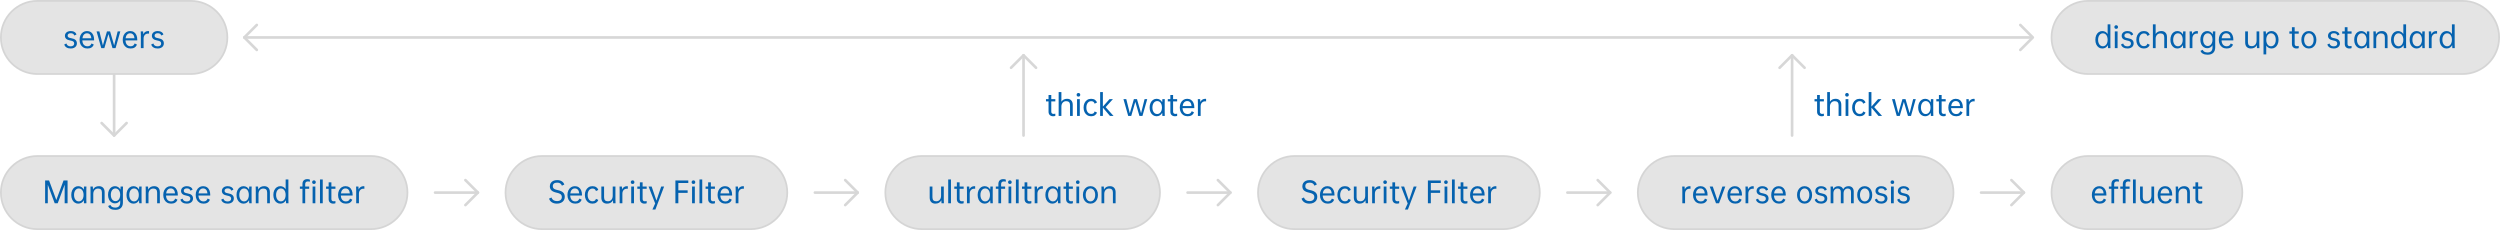 <svg width="1402" height="129" viewBox="0 0 1402 129" fill="none" xmlns="http://www.w3.org/2000/svg">
<g clip-path="url(#clip0_5051_61396)">
<path d="M574 76L574 31" stroke="#D7D7D7" stroke-width="1.5" stroke-linecap="round" stroke-linejoin="round"/>
<path d="M581 38L574 31L567 38" stroke="#D7D7D7" stroke-width="1.5" stroke-linecap="round" stroke-linejoin="round"/>
</g>
<g clip-path="url(#clip1_5051_61396)">
<path d="M64 31L64 76" stroke="#D7D7D7" stroke-width="1.5" stroke-linecap="round" stroke-linejoin="round"/>
<path d="M71 69L64 76L57 69" stroke="#D7D7D7" stroke-width="1.5" stroke-linecap="round" stroke-linejoin="round"/>
</g>
<g clip-path="url(#clip2_5051_61396)">
<path d="M1005 76L1005 31" stroke="#D7D7D7" stroke-width="1.5" stroke-linecap="round" stroke-linejoin="round"/>
<path d="M1012 38L1005 31L998 38" stroke="#D7D7D7" stroke-width="1.5" stroke-linecap="round" stroke-linejoin="round"/>
</g>
<path d="M137 21L1139 21" stroke="#D7D7D7" stroke-width="1.5" stroke-linecap="round" stroke-linejoin="round"/>
<path d="M1133 28L1140 21L1133 14" stroke="#D7D7D7" stroke-width="1.5" stroke-linecap="round" stroke-linejoin="round"/>
<path d="M144 28L137 21L144 14" stroke="#D7D7D7" stroke-width="1.5" stroke-linecap="round" stroke-linejoin="round"/>
<path d="M1171 0.5H1381C1392.32 0.5 1401.5 9.678 1401.5 21C1401.5 32.322 1392.32 41.5 1381 41.5H1171C1159.68 41.5 1150.5 32.322 1150.5 21C1150.5 9.678 1159.68 0.5 1171 0.5Z" fill="#E4E4E4"/>
<path d="M1171 0.5H1381C1392.32 0.5 1401.5 9.678 1401.5 21C1401.5 32.322 1392.32 41.5 1381 41.5H1171C1159.68 41.5 1150.5 32.322 1150.5 21C1150.5 9.678 1159.68 0.5 1171 0.5Z" stroke="#D5D5D5"/>
<path d="M1182.2 27.008C1182.16 26.752 1182.12 26.181 1182.09 25.296C1181.77 25.904 1181.34 26.373 1180.81 26.704C1180.28 27.035 1179.66 27.2 1178.95 27.2C1178.21 27.2 1177.54 26.992 1176.95 26.576C1176.37 26.171 1175.9 25.6 1175.56 24.864C1175.23 24.117 1175.07 23.269 1175.07 22.32C1175.07 21.36 1175.23 20.507 1175.56 19.76C1175.9 19.013 1176.37 18.437 1176.95 18.032C1177.55 17.616 1178.22 17.408 1178.95 17.408C1179.61 17.408 1180.19 17.557 1180.7 17.856C1181.22 18.144 1181.64 18.555 1181.96 19.088V13.648H1183.5V24.8C1183.5 25.696 1183.52 26.432 1183.56 27.008H1182.2ZM1181.96 22.32C1181.96 21.595 1181.85 20.955 1181.63 20.4C1181.4 19.845 1181.09 19.419 1180.68 19.12C1180.29 18.821 1179.82 18.672 1179.29 18.672C1178.77 18.672 1178.3 18.827 1177.9 19.136C1177.49 19.435 1177.17 19.861 1176.94 20.416C1176.71 20.96 1176.6 21.595 1176.6 22.32C1176.6 23.035 1176.71 23.669 1176.94 24.224C1177.17 24.768 1177.49 25.195 1177.9 25.504C1178.3 25.803 1178.77 25.952 1179.29 25.952C1179.81 25.952 1180.28 25.803 1180.68 25.504C1181.09 25.195 1181.4 24.768 1181.63 24.224C1181.85 23.669 1181.96 23.035 1181.96 22.32ZM1186.77 14.144C1187.08 14.144 1187.32 14.24 1187.5 14.432C1187.68 14.613 1187.78 14.859 1187.78 15.168C1187.78 15.477 1187.68 15.723 1187.5 15.904C1187.32 16.085 1187.08 16.176 1186.77 16.176C1186.46 16.176 1186.21 16.085 1186.02 15.904C1185.83 15.723 1185.74 15.477 1185.74 15.168C1185.74 14.859 1185.83 14.613 1186.02 14.432C1186.21 14.24 1186.46 14.144 1186.77 14.144ZM1187.54 17.6V27.008H1185.98V17.6H1187.54ZM1189.84 20.048C1189.84 19.536 1189.97 19.083 1190.24 18.688C1190.51 18.283 1190.9 17.968 1191.39 17.744C1191.88 17.52 1192.43 17.408 1193.05 17.408C1193.92 17.408 1194.63 17.584 1195.2 17.936C1195.77 18.288 1196.14 18.768 1196.3 19.376L1195.1 19.92C1194.97 19.504 1194.75 19.189 1194.43 18.976C1194.12 18.752 1193.68 18.64 1193.1 18.64C1192.56 18.64 1192.13 18.757 1191.82 18.992C1191.51 19.227 1191.36 19.563 1191.36 20C1191.36 20.405 1191.51 20.715 1191.8 20.928C1192.11 21.141 1192.66 21.312 1193.44 21.44C1194.5 21.611 1195.29 21.936 1195.79 22.416C1196.3 22.885 1196.56 23.531 1196.56 24.352C1196.56 24.917 1196.41 25.419 1196.11 25.856C1195.82 26.283 1195.41 26.613 1194.89 26.848C1194.38 27.083 1193.79 27.2 1193.13 27.2C1192.16 27.2 1191.36 27.003 1190.73 26.608C1190.1 26.224 1189.68 25.664 1189.47 24.928L1190.67 24.384C1190.84 24.917 1191.12 25.317 1191.5 25.584C1191.89 25.851 1192.42 25.984 1193.07 25.984C1193.68 25.984 1194.16 25.845 1194.51 25.568C1194.86 25.291 1195.04 24.912 1195.04 24.432C1195.04 23.92 1194.88 23.541 1194.56 23.296C1194.24 23.04 1193.66 22.843 1192.83 22.704C1191.81 22.533 1191.06 22.229 1190.57 21.792C1190.08 21.355 1189.84 20.773 1189.84 20.048ZM1202.26 17.408C1203.15 17.408 1203.88 17.605 1204.45 18C1205.02 18.395 1205.38 18.901 1205.55 19.52L1204.24 20.144C1204.14 19.707 1203.92 19.365 1203.6 19.12C1203.29 18.864 1202.86 18.736 1202.29 18.736C1201.76 18.736 1201.29 18.885 1200.88 19.184C1200.48 19.472 1200.16 19.888 1199.94 20.432C1199.71 20.965 1199.6 21.595 1199.6 22.32C1199.6 23.035 1199.71 23.664 1199.94 24.208C1200.16 24.741 1200.48 25.157 1200.88 25.456C1201.29 25.744 1201.76 25.888 1202.29 25.888C1203.38 25.888 1204.03 25.424 1204.24 24.496L1205.55 25.088C1205.38 25.707 1205.01 26.213 1204.43 26.608C1203.87 27.003 1203.14 27.2 1202.26 27.2C1201.44 27.2 1200.71 26.992 1200.07 26.576C1199.44 26.171 1198.94 25.6 1198.58 24.864C1198.23 24.117 1198.05 23.269 1198.05 22.32C1198.05 21.36 1198.23 20.512 1198.58 19.776C1198.94 19.029 1199.44 18.448 1200.07 18.032C1200.71 17.616 1201.44 17.408 1202.26 17.408ZM1215.24 20.768V27.008H1213.72V21.008C1213.72 20.24 1213.54 19.669 1213.18 19.296C1212.83 18.923 1212.29 18.736 1211.56 18.736C1210.75 18.736 1210.1 19.019 1209.61 19.584C1209.12 20.139 1208.88 20.88 1208.88 21.808V27.008H1207.34V13.648H1208.88V19.04C1209.56 17.952 1210.63 17.408 1212.08 17.408C1213.07 17.408 1213.84 17.707 1214.4 18.304C1214.96 18.891 1215.24 19.712 1215.24 20.768ZM1225.61 24.8C1225.61 25.845 1225.62 26.581 1225.66 27.008H1224.3C1224.26 26.816 1224.23 26.24 1224.2 25.28C1223.88 25.888 1223.45 26.357 1222.92 26.688C1222.39 27.029 1221.76 27.2 1221.05 27.2C1220.31 27.2 1219.64 26.992 1219.05 26.576C1218.46 26.171 1218 25.6 1217.66 24.864C1217.32 24.117 1217.16 23.269 1217.16 22.32C1217.16 21.36 1217.32 20.507 1217.66 19.76C1218 19.013 1218.46 18.437 1219.05 18.032C1219.64 17.616 1220.31 17.408 1221.05 17.408C1221.76 17.408 1222.39 17.579 1222.92 17.92C1223.45 18.251 1223.88 18.725 1224.2 19.344C1224.24 18.363 1224.27 17.781 1224.3 17.6H1225.66C1225.62 18.048 1225.61 18.784 1225.61 19.808V24.8ZM1224.07 22.32C1224.07 21.595 1223.96 20.955 1223.74 20.4C1223.51 19.845 1223.2 19.419 1222.79 19.12C1222.39 18.821 1221.92 18.672 1221.38 18.672C1220.86 18.672 1220.4 18.827 1219.99 19.136C1219.59 19.435 1219.27 19.861 1219.05 20.416C1218.82 20.96 1218.71 21.595 1218.71 22.32C1218.71 23.035 1218.82 23.669 1219.05 24.224C1219.28 24.768 1219.6 25.195 1219.99 25.504C1220.4 25.803 1220.86 25.952 1221.38 25.952C1221.91 25.952 1222.37 25.803 1222.78 25.504C1223.19 25.195 1223.51 24.768 1223.74 24.224C1223.96 23.669 1224.07 23.035 1224.07 22.32ZM1232.56 17.472V18.864C1232.34 18.843 1232.16 18.832 1232 18.832C1231.25 18.832 1230.65 19.088 1230.19 19.6C1229.73 20.101 1229.5 20.795 1229.5 21.68V27.008H1227.97V19.808C1227.97 18.933 1227.94 18.197 1227.9 17.6H1229.23C1229.28 17.995 1229.31 18.533 1229.33 19.216C1229.59 18.629 1229.97 18.181 1230.45 17.872C1230.93 17.563 1231.48 17.408 1232.11 17.408C1232.28 17.408 1232.43 17.429 1232.56 17.472ZM1242.36 17.6C1242.31 18.197 1242.29 18.933 1242.29 19.808V26.544C1242.29 27.856 1241.93 28.875 1241.2 29.6C1240.48 30.325 1239.44 30.688 1238.08 30.688C1236.99 30.688 1236.09 30.496 1235.4 30.112C1234.7 29.739 1234.25 29.205 1234.04 28.512L1235.28 27.936C1235.44 28.405 1235.75 28.768 1236.21 29.024C1236.68 29.291 1237.28 29.424 1238 29.424C1238.9 29.424 1239.58 29.184 1240.05 28.704C1240.53 28.224 1240.77 27.52 1240.77 26.592V25.376C1240.44 25.909 1240.03 26.32 1239.52 26.608C1239.02 26.907 1238.45 27.056 1237.8 27.056C1237.07 27.056 1236.41 26.853 1235.83 26.448C1235.24 26.053 1234.78 25.493 1234.45 24.768C1234.12 24.032 1233.96 23.189 1233.96 22.24C1233.96 21.291 1234.12 20.453 1234.45 19.728C1234.78 18.992 1235.24 18.421 1235.83 18.016C1236.41 17.611 1237.07 17.408 1237.8 17.408C1238.49 17.408 1239.1 17.573 1239.62 17.904C1240.15 18.235 1240.58 18.704 1240.9 19.312C1240.91 18.555 1240.94 17.984 1241 17.6H1242.36ZM1240.77 22.24C1240.77 21.536 1240.66 20.917 1240.44 20.384C1240.21 19.84 1239.9 19.419 1239.49 19.12C1239.1 18.821 1238.64 18.672 1238.13 18.672C1237.62 18.672 1237.16 18.821 1236.76 19.12C1236.36 19.419 1236.05 19.84 1235.83 20.384C1235.61 20.917 1235.51 21.536 1235.51 22.24C1235.51 22.944 1235.61 23.568 1235.83 24.112C1236.05 24.645 1236.36 25.061 1236.76 25.36C1237.16 25.659 1237.62 25.808 1238.13 25.808C1238.64 25.808 1239.1 25.659 1239.49 25.36C1239.9 25.061 1240.21 24.645 1240.44 24.112C1240.66 23.568 1240.77 22.944 1240.77 22.24ZM1252.44 22.64H1245.85C1245.89 23.696 1246.17 24.512 1246.67 25.088C1247.18 25.664 1247.86 25.952 1248.72 25.952C1249.31 25.952 1249.79 25.824 1250.14 25.568C1250.49 25.312 1250.78 24.912 1251 24.368L1252.27 24.976C1251.71 26.459 1250.53 27.2 1248.73 27.2C1247.84 27.2 1247.05 26.997 1246.38 26.592C1245.72 26.187 1245.21 25.616 1244.84 24.88C1244.48 24.144 1244.3 23.291 1244.3 22.32C1244.3 21.36 1244.48 20.507 1244.83 19.76C1245.19 19.013 1245.68 18.437 1246.3 18.032C1246.93 17.616 1247.64 17.408 1248.43 17.408C1249.26 17.408 1249.98 17.605 1250.59 18C1251.2 18.395 1251.66 18.96 1251.98 19.696C1252.3 20.421 1252.46 21.275 1252.46 22.256C1252.46 22.448 1252.45 22.576 1252.44 22.64ZM1245.9 21.472H1250.91C1250.83 20.565 1250.58 19.872 1250.16 19.392C1249.73 18.912 1249.15 18.672 1248.43 18.672C1247.75 18.672 1247.18 18.923 1246.73 19.424C1246.28 19.915 1246.01 20.597 1245.9 21.472ZM1265.73 27.008C1265.71 26.837 1265.68 26.267 1265.63 25.296C1264.97 26.565 1263.86 27.2 1262.29 27.2C1261.3 27.2 1260.52 26.907 1259.95 26.32C1259.39 25.733 1259.1 24.912 1259.1 23.856V17.6H1260.64V23.6C1260.64 24.379 1260.82 24.955 1261.17 25.328C1261.52 25.701 1262.06 25.888 1262.78 25.888C1263.6 25.888 1264.25 25.605 1264.74 25.04C1265.24 24.475 1265.49 23.728 1265.49 22.8V17.6H1267.01V24.8C1267.01 25.696 1267.03 26.432 1267.07 27.008H1265.73ZM1277.8 22.32C1277.8 23.269 1277.63 24.117 1277.29 24.864C1276.96 25.6 1276.5 26.171 1275.92 26.576C1275.33 26.992 1274.66 27.2 1273.92 27.2C1273.26 27.2 1272.68 27.056 1272.17 26.768C1271.66 26.491 1271.24 26.085 1270.91 25.552V30.496H1269.37V19.808C1269.37 18.933 1269.35 18.197 1269.31 17.6H1270.67C1270.72 17.941 1270.75 18.507 1270.76 19.296C1271.08 18.699 1271.51 18.235 1272.04 17.904C1272.59 17.573 1273.21 17.408 1273.92 17.408C1274.65 17.408 1275.31 17.616 1275.9 18.032C1276.5 18.437 1276.96 19.013 1277.29 19.76C1277.63 20.507 1277.8 21.36 1277.8 22.32ZM1276.25 22.32C1276.25 21.595 1276.14 20.955 1275.92 20.4C1275.69 19.845 1275.38 19.419 1274.97 19.12C1274.57 18.821 1274.1 18.672 1273.56 18.672C1273.04 18.672 1272.58 18.827 1272.17 19.136C1271.78 19.435 1271.47 19.861 1271.24 20.416C1271.02 20.96 1270.91 21.595 1270.91 22.32C1270.91 23.035 1271.02 23.669 1271.24 24.224C1271.47 24.768 1271.78 25.195 1272.17 25.504C1272.58 25.803 1273.04 25.952 1273.56 25.952C1274.09 25.952 1274.55 25.803 1274.96 25.504C1275.37 25.195 1275.69 24.768 1275.92 24.224C1276.14 23.669 1276.25 23.035 1276.25 22.32ZM1286.85 18.864V24.592C1286.85 25.029 1286.96 25.355 1287.18 25.568C1287.41 25.781 1287.73 25.888 1288.16 25.888C1288.57 25.888 1288.89 25.845 1289.12 25.76V26.992C1288.78 27.131 1288.37 27.2 1287.89 27.2C1287.1 27.2 1286.47 26.971 1286 26.512C1285.54 26.064 1285.31 25.445 1285.31 24.656V18.864H1283.87V17.6H1285.31V15.264H1286.85V17.6H1289.12V18.864H1286.85ZM1294.82 17.408C1295.63 17.408 1296.36 17.616 1297 18.032C1297.64 18.448 1298.13 19.029 1298.48 19.776C1298.85 20.512 1299.03 21.36 1299.03 22.32C1299.03 23.269 1298.85 24.117 1298.48 24.864C1298.13 25.6 1297.64 26.171 1297 26.576C1296.36 26.992 1295.63 27.2 1294.82 27.2C1294 27.2 1293.27 26.992 1292.63 26.576C1291.99 26.171 1291.49 25.6 1291.12 24.864C1290.77 24.117 1290.6 23.269 1290.6 22.32C1290.6 21.36 1290.77 20.512 1291.12 19.776C1291.49 19.029 1291.99 18.448 1292.63 18.032C1293.27 17.616 1294 17.408 1294.82 17.408ZM1294.82 18.672C1294.3 18.672 1293.83 18.827 1293.43 19.136C1293.02 19.435 1292.71 19.861 1292.48 20.416C1292.26 20.96 1292.15 21.595 1292.15 22.32C1292.15 23.035 1292.26 23.669 1292.48 24.224C1292.71 24.768 1293.02 25.195 1293.43 25.504C1293.83 25.803 1294.3 25.952 1294.82 25.952C1295.34 25.952 1295.81 25.803 1296.21 25.504C1296.62 25.195 1296.93 24.768 1297.16 24.224C1297.38 23.669 1297.49 23.035 1297.49 22.32C1297.49 21.595 1297.38 20.96 1297.16 20.416C1296.93 19.861 1296.62 19.435 1296.21 19.136C1295.81 18.827 1295.34 18.672 1294.82 18.672ZM1305.54 20.048C1305.54 19.536 1305.67 19.083 1305.94 18.688C1306.22 18.283 1306.6 17.968 1307.09 17.744C1307.58 17.52 1308.14 17.408 1308.75 17.408C1309.62 17.408 1310.33 17.584 1310.9 17.936C1311.47 18.288 1311.84 18.768 1312 19.376L1310.8 19.92C1310.67 19.504 1310.45 19.189 1310.13 18.976C1309.82 18.752 1309.38 18.64 1308.8 18.64C1308.26 18.64 1307.83 18.757 1307.52 18.992C1307.21 19.227 1307.06 19.563 1307.06 20C1307.06 20.405 1307.21 20.715 1307.51 20.928C1307.82 21.141 1308.36 21.312 1309.14 21.44C1310.21 21.611 1310.99 21.936 1311.49 22.416C1312 22.885 1312.26 23.531 1312.26 24.352C1312.26 24.917 1312.11 25.419 1311.81 25.856C1311.52 26.283 1311.12 26.613 1310.59 26.848C1310.08 27.083 1309.5 27.2 1308.83 27.2C1307.86 27.2 1307.06 27.003 1306.43 26.608C1305.81 26.224 1305.38 25.664 1305.17 24.928L1306.37 24.384C1306.54 24.917 1306.82 25.317 1307.2 25.584C1307.6 25.851 1308.12 25.984 1308.77 25.984C1309.38 25.984 1309.86 25.845 1310.21 25.568C1310.56 25.291 1310.74 24.912 1310.74 24.432C1310.74 23.92 1310.58 23.541 1310.26 23.296C1309.94 23.04 1309.36 22.843 1308.53 22.704C1307.52 22.533 1306.77 22.229 1306.27 21.792C1305.78 21.355 1305.54 20.773 1305.54 20.048ZM1316.49 18.864V24.592C1316.49 25.029 1316.6 25.355 1316.83 25.568C1317.05 25.781 1317.37 25.888 1317.8 25.888C1318.21 25.888 1318.53 25.845 1318.76 25.76V26.992C1318.42 27.131 1318.01 27.2 1317.53 27.2C1316.74 27.2 1316.11 26.971 1315.64 26.512C1315.18 26.064 1314.95 25.445 1314.95 24.656V18.864H1313.51V17.6H1314.95V15.264H1316.49V17.6H1318.76V18.864H1316.49ZM1328.69 24.8C1328.69 25.845 1328.7 26.581 1328.73 27.008H1327.37C1327.34 26.816 1327.31 26.24 1327.28 25.28C1326.96 25.888 1326.53 26.357 1326 26.688C1325.46 27.029 1324.84 27.2 1324.13 27.2C1323.39 27.2 1322.72 26.992 1322.13 26.576C1321.54 26.171 1321.07 25.6 1320.73 24.864C1320.4 24.117 1320.24 23.269 1320.24 22.32C1320.24 21.36 1320.4 20.507 1320.73 19.76C1321.07 19.013 1321.54 18.437 1322.13 18.032C1322.72 17.616 1323.39 17.408 1324.13 17.408C1324.84 17.408 1325.46 17.579 1326 17.92C1326.53 18.251 1326.96 18.725 1327.28 19.344C1327.32 18.363 1327.35 17.781 1327.37 17.6H1328.73C1328.7 18.048 1328.69 18.784 1328.69 19.808V24.8ZM1327.15 22.32C1327.15 21.595 1327.04 20.955 1326.81 20.4C1326.59 19.845 1326.27 19.419 1325.87 19.12C1325.46 18.821 1324.99 18.672 1324.46 18.672C1323.94 18.672 1323.47 18.827 1323.07 19.136C1322.66 19.435 1322.35 19.861 1322.13 20.416C1321.9 20.96 1321.79 21.595 1321.79 22.32C1321.79 23.035 1321.9 23.669 1322.13 24.224C1322.36 24.768 1322.67 25.195 1323.07 25.504C1323.47 25.803 1323.94 25.952 1324.46 25.952C1324.98 25.952 1325.45 25.803 1325.85 25.504C1326.27 25.195 1326.59 24.768 1326.81 24.224C1327.04 23.669 1327.15 23.035 1327.15 22.32ZM1338.95 20.768V27.008H1337.43V21.008C1337.43 20.24 1337.25 19.669 1336.88 19.296C1336.53 18.923 1335.99 18.736 1335.27 18.736C1334.46 18.736 1333.81 19.019 1333.32 19.584C1332.82 20.139 1332.58 20.88 1332.58 21.808V27.008H1331.04V19.808C1331.04 18.933 1331.02 18.197 1330.98 17.6H1332.32C1332.38 17.941 1332.41 18.507 1332.42 19.296C1333.09 18.037 1334.21 17.408 1335.78 17.408C1336.77 17.408 1337.54 17.707 1338.1 18.304C1338.66 18.891 1338.95 19.712 1338.95 20.768ZM1348.03 27.008C1347.99 26.752 1347.95 26.181 1347.92 25.296C1347.6 25.904 1347.17 26.373 1346.64 26.704C1346.11 27.035 1345.49 27.2 1344.78 27.2C1344.04 27.2 1343.37 26.992 1342.78 26.576C1342.2 26.171 1341.73 25.6 1341.39 24.864C1341.06 24.117 1340.89 23.269 1340.89 22.32C1340.89 21.36 1341.06 20.507 1341.39 19.76C1341.73 19.013 1342.2 18.437 1342.78 18.032C1343.38 17.616 1344.05 17.408 1344.78 17.408C1345.43 17.408 1346.01 17.557 1346.53 17.856C1347.05 18.144 1347.47 18.555 1347.79 19.088V13.648H1349.33V24.8C1349.33 25.696 1349.35 26.432 1349.39 27.008H1348.03ZM1347.79 22.32C1347.79 21.595 1347.68 20.955 1347.45 20.4C1347.23 19.845 1346.92 19.419 1346.51 19.12C1346.12 18.821 1345.65 18.672 1345.12 18.672C1344.6 18.672 1344.13 18.827 1343.73 19.136C1343.32 19.435 1343 19.861 1342.77 20.416C1342.54 20.96 1342.43 21.595 1342.43 22.32C1342.43 23.035 1342.54 23.669 1342.77 24.224C1343 24.768 1343.32 25.195 1343.73 25.504C1344.13 25.803 1344.6 25.952 1345.12 25.952C1345.64 25.952 1346.11 25.803 1346.51 25.504C1346.92 25.195 1347.23 24.768 1347.45 24.224C1347.68 23.669 1347.79 23.035 1347.79 22.32ZM1359.76 24.8C1359.76 25.845 1359.78 26.581 1359.81 27.008H1358.45C1358.42 26.816 1358.39 26.24 1358.36 25.28C1358.04 25.888 1357.61 26.357 1357.08 26.688C1356.54 27.029 1355.92 27.2 1355.2 27.2C1354.47 27.2 1353.8 26.992 1353.2 26.576C1352.62 26.171 1352.15 25.6 1351.81 24.864C1351.48 24.117 1351.32 23.269 1351.32 22.32C1351.32 21.36 1351.48 20.507 1351.81 19.76C1352.15 19.013 1352.62 18.437 1353.2 18.032C1353.8 17.616 1354.47 17.408 1355.2 17.408C1355.92 17.408 1356.54 17.579 1357.08 17.92C1357.61 18.251 1358.04 18.725 1358.36 19.344C1358.4 18.363 1358.43 17.781 1358.45 17.6H1359.81C1359.78 18.048 1359.76 18.784 1359.76 19.808V24.8ZM1358.23 22.32C1358.23 21.595 1358.12 20.955 1357.89 20.4C1357.67 19.845 1357.35 19.419 1356.95 19.12C1356.54 18.821 1356.07 18.672 1355.54 18.672C1355.02 18.672 1354.55 18.827 1354.15 19.136C1353.74 19.435 1353.43 19.861 1353.2 20.416C1352.98 20.96 1352.87 21.595 1352.87 22.32C1352.87 23.035 1352.98 23.669 1353.2 24.224C1353.44 24.768 1353.75 25.195 1354.15 25.504C1354.55 25.803 1355.02 25.952 1355.54 25.952C1356.06 25.952 1356.53 25.803 1356.93 25.504C1357.35 25.195 1357.67 24.768 1357.89 24.224C1358.12 23.669 1358.23 23.035 1358.23 22.32ZM1366.71 17.472V18.864C1366.5 18.843 1366.31 18.832 1366.15 18.832C1365.41 18.832 1364.8 19.088 1364.35 19.6C1363.89 20.101 1363.66 20.795 1363.66 21.68V27.008H1362.12V19.808C1362.12 18.933 1362.1 18.197 1362.06 17.6H1363.39C1363.44 17.995 1363.47 18.533 1363.48 19.216C1363.75 18.629 1364.12 18.181 1364.6 17.872C1365.08 17.563 1365.64 17.408 1366.27 17.408C1366.44 17.408 1366.59 17.429 1366.71 17.472ZM1375.28 27.008C1375.24 26.752 1375.2 26.181 1375.17 25.296C1374.85 25.904 1374.42 26.373 1373.89 26.704C1373.36 27.035 1372.74 27.2 1372.03 27.2C1371.29 27.2 1370.62 26.992 1370.03 26.576C1369.45 26.171 1368.98 25.6 1368.64 24.864C1368.31 24.117 1368.14 23.269 1368.14 22.32C1368.14 21.36 1368.31 20.507 1368.64 19.76C1368.98 19.013 1369.45 18.437 1370.03 18.032C1370.63 17.616 1371.3 17.408 1372.03 17.408C1372.68 17.408 1373.26 17.557 1373.78 17.856C1374.3 18.144 1374.72 18.555 1375.04 19.088V13.648H1376.58V24.8C1376.58 25.696 1376.6 26.432 1376.64 27.008H1375.28ZM1375.04 22.32C1375.04 21.595 1374.93 20.955 1374.7 20.4C1374.48 19.845 1374.17 19.419 1373.76 19.12C1373.37 18.821 1372.9 18.672 1372.37 18.672C1371.85 18.672 1371.38 18.827 1370.98 19.136C1370.57 19.435 1370.25 19.861 1370.02 20.416C1369.79 20.96 1369.68 21.595 1369.68 22.32C1369.68 23.035 1369.79 23.669 1370.02 24.224C1370.25 24.768 1370.57 25.195 1370.98 25.504C1371.38 25.803 1371.85 25.952 1372.37 25.952C1372.89 25.952 1373.36 25.803 1373.76 25.504C1374.17 25.195 1374.48 24.768 1374.7 24.224C1374.93 23.669 1375.04 23.035 1375.04 22.32Z" fill="#0562AF"/>
<path d="M21 0.5H107C118.322 0.5 127.5 9.678 127.5 21C127.5 32.322 118.322 41.5 107 41.5H21C9.678 41.5 0.5 32.322 0.5 21C0.5 9.678 9.678 0.5 21 0.5Z" fill="#E4E4E4"/>
<path d="M21 0.5H107C118.322 0.5 127.5 9.678 127.5 21C127.5 32.322 118.322 41.5 107 41.5H21C9.678 41.5 0.5 32.322 0.5 21C0.5 9.678 9.678 0.5 21 0.5Z" stroke="#D5D5D5"/>
<path d="M36.406 20.048C36.406 19.536 36.539 19.083 36.806 18.688C37.083 18.283 37.467 17.968 37.958 17.744C38.449 17.52 39.003 17.408 39.622 17.408C40.486 17.408 41.201 17.584 41.766 17.936C42.342 18.288 42.71 18.768 42.87 19.376L41.67 19.92C41.542 19.504 41.318 19.189 40.998 18.976C40.689 18.752 40.246 18.64 39.67 18.64C39.126 18.64 38.699 18.757 38.39 18.992C38.081 19.227 37.926 19.563 37.926 20C37.926 20.405 38.075 20.715 38.374 20.928C38.683 21.141 39.227 21.312 40.006 21.44C41.073 21.611 41.857 21.936 42.358 22.416C42.87 22.885 43.126 23.531 43.126 24.352C43.126 24.917 42.977 25.419 42.678 25.856C42.39 26.283 41.985 26.613 41.462 26.848C40.95 27.083 40.363 27.2 39.702 27.2C38.731 27.2 37.931 27.003 37.302 26.608C36.673 26.224 36.251 25.664 36.038 24.928L37.238 24.384C37.409 24.917 37.686 25.317 38.07 25.584C38.465 25.851 38.987 25.984 39.638 25.984C40.246 25.984 40.726 25.845 41.078 25.568C41.43 25.291 41.606 24.912 41.606 24.432C41.606 23.92 41.446 23.541 41.126 23.296C40.806 23.04 40.23 22.843 39.398 22.704C38.385 22.533 37.633 22.229 37.142 21.792C36.651 21.355 36.406 20.773 36.406 20.048ZM52.764 22.64H46.172C46.215 23.696 46.487 24.512 46.988 25.088C47.5 25.664 48.183 25.952 49.036 25.952C49.634 25.952 50.108 25.824 50.46 25.568C50.812 25.312 51.1 24.912 51.324 24.368L52.588 24.976C52.034 26.459 50.855 27.2 49.052 27.2C48.156 27.2 47.372 26.997 46.7 26.592C46.039 26.187 45.527 25.616 45.164 24.88C44.802 24.144 44.62 23.291 44.62 22.32C44.62 21.36 44.796 20.507 45.148 19.76C45.511 19.013 46.002 18.437 46.62 18.032C47.25 17.616 47.959 17.408 48.748 17.408C49.58 17.408 50.3 17.605 50.908 18C51.516 18.395 51.98 18.96 52.3 19.696C52.62 20.421 52.78 21.275 52.78 22.256C52.78 22.448 52.775 22.576 52.764 22.64ZM46.22 21.472H51.228C51.154 20.565 50.903 19.872 50.476 19.392C50.05 18.912 49.474 18.672 48.748 18.672C48.066 18.672 47.5 18.923 47.052 19.424C46.604 19.915 46.327 20.597 46.22 21.472ZM67.474 17.6L64.802 27.008H63.09L60.802 19.104L58.514 27.008H56.802L54.146 17.6H55.73L57.698 25.488L59.986 17.6H61.73L64.018 25.488L65.986 17.6H67.474ZM76.967 22.64H70.375C70.418 23.696 70.69 24.512 71.191 25.088C71.703 25.664 72.386 25.952 73.239 25.952C73.837 25.952 74.311 25.824 74.663 25.568C75.015 25.312 75.303 24.912 75.527 24.368L76.791 24.976C76.237 26.459 75.058 27.2 73.255 27.2C72.359 27.2 71.575 26.997 70.903 26.592C70.242 26.187 69.73 25.616 69.367 24.88C69.005 24.144 68.823 23.291 68.823 22.32C68.823 21.36 68.999 20.507 69.351 19.76C69.714 19.013 70.205 18.437 70.823 18.032C71.453 17.616 72.162 17.408 72.951 17.408C73.783 17.408 74.503 17.605 75.111 18C75.719 18.395 76.183 18.96 76.503 19.696C76.823 20.421 76.983 21.275 76.983 22.256C76.983 22.448 76.978 22.576 76.967 22.64ZM70.423 21.472H75.431C75.357 20.565 75.106 19.872 74.679 19.392C74.253 18.912 73.677 18.672 72.951 18.672C72.269 18.672 71.703 18.923 71.255 19.424C70.807 19.915 70.53 20.597 70.423 21.472ZM83.581 17.472V18.864C83.367 18.843 83.181 18.832 83.021 18.832C82.274 18.832 81.671 19.088 81.213 19.6C80.754 20.101 80.525 20.795 80.525 21.68V27.008H78.989V19.808C78.989 18.933 78.967 18.197 78.925 17.6H80.253C80.306 17.995 80.338 18.533 80.349 19.216C80.615 18.629 80.989 18.181 81.469 17.872C81.949 17.563 82.503 17.408 83.133 17.408C83.303 17.408 83.453 17.429 83.581 17.472ZM85.172 20.048C85.172 19.536 85.305 19.083 85.572 18.688C85.849 18.283 86.233 17.968 86.724 17.744C87.214 17.52 87.769 17.408 88.388 17.408C89.252 17.408 89.966 17.584 90.532 17.936C91.108 18.288 91.476 18.768 91.636 19.376L90.436 19.92C90.308 19.504 90.084 19.189 89.764 18.976C89.454 18.752 89.012 18.64 88.436 18.64C87.892 18.64 87.465 18.757 87.156 18.992C86.846 19.227 86.692 19.563 86.692 20C86.692 20.405 86.841 20.715 87.14 20.928C87.449 21.141 87.993 21.312 88.772 21.44C89.838 21.611 90.622 21.936 91.124 22.416C91.636 22.885 91.892 23.531 91.892 24.352C91.892 24.917 91.742 25.419 91.444 25.856C91.156 26.283 90.75 26.613 90.228 26.848C89.716 27.083 89.129 27.2 88.468 27.2C87.497 27.2 86.697 27.003 86.068 26.608C85.438 26.224 85.017 25.664 84.804 24.928L86.004 24.384C86.174 24.917 86.452 25.317 86.836 25.584C87.23 25.851 87.753 25.984 88.404 25.984C89.012 25.984 89.492 25.845 89.844 25.568C90.196 25.291 90.372 24.912 90.372 24.432C90.372 23.92 90.212 23.541 89.892 23.296C89.572 23.04 88.996 22.843 88.164 22.704C87.15 22.533 86.398 22.229 85.908 21.792C85.417 21.355 85.172 20.773 85.172 20.048Z" fill="#0562AF"/>
<path d="M21 87.5H208C219.322 87.5 228.5 96.678 228.5 108C228.5 119.322 219.322 128.5 208 128.5H21C9.678 128.5 0.5 119.322 0.5 108C0.5 96.678 9.678 87.5 21 87.5Z" fill="#E4E4E4"/>
<path d="M21 87.5H208C219.322 87.5 228.5 96.678 228.5 108C228.5 119.322 219.322 128.5 208 128.5H21C9.678 128.5 0.5 119.322 0.5 108C0.5 96.678 9.678 87.5 21 87.5Z" stroke="#D5D5D5"/>
<path d="M37.895 114.008H36.263V103.56L32.359 114.008H30.679L26.807 103.608V114.008H25.303V101.192H27.511L31.575 112.168L35.639 101.192H37.895V114.008ZM48.412 111.8C48.412 112.845 48.428 113.581 48.46 114.008H47.1C47.068 113.816 47.036 113.24 47.004 112.28C46.684 112.888 46.257 113.357 45.724 113.688C45.191 114.029 44.567 114.2 43.852 114.2C43.116 114.2 42.449 113.992 41.852 113.576C41.265 113.171 40.801 112.6 40.46 111.864C40.129 111.117 39.964 110.269 39.964 109.32C39.964 108.36 40.129 107.507 40.46 106.76C40.801 106.013 41.265 105.437 41.852 105.032C42.449 104.616 43.116 104.408 43.852 104.408C44.567 104.408 45.191 104.579 45.724 104.92C46.257 105.251 46.684 105.725 47.004 106.344C47.047 105.363 47.079 104.781 47.1 104.6H48.46C48.428 105.048 48.412 105.784 48.412 106.808V111.8ZM46.876 109.32C46.876 108.595 46.764 107.955 46.54 107.4C46.316 106.845 46.001 106.419 45.596 106.12C45.191 105.821 44.721 105.672 44.188 105.672C43.665 105.672 43.201 105.827 42.796 106.136C42.391 106.435 42.076 106.861 41.852 107.416C41.628 107.96 41.516 108.595 41.516 109.32C41.516 110.035 41.628 110.669 41.852 111.224C42.087 111.768 42.401 112.195 42.796 112.504C43.201 112.803 43.665 112.952 44.188 112.952C44.711 112.952 45.175 112.803 45.58 112.504C45.996 112.195 46.316 111.768 46.54 111.224C46.764 110.669 46.876 110.035 46.876 109.32ZM58.674 107.768V114.008H57.154V108.008C57.154 107.24 56.973 106.669 56.61 106.296C56.258 105.923 55.719 105.736 54.994 105.736C54.183 105.736 53.533 106.019 53.042 106.584C52.551 107.139 52.306 107.88 52.306 108.808V114.008H50.77V106.808C50.77 105.933 50.749 105.197 50.706 104.6H52.05C52.103 104.941 52.135 105.507 52.146 106.296C52.818 105.037 53.938 104.408 55.506 104.408C56.498 104.408 57.271 104.707 57.826 105.304C58.391 105.891 58.674 106.712 58.674 107.768ZM68.989 104.6C68.946 105.197 68.925 105.933 68.925 106.808V113.544C68.925 114.856 68.562 115.875 67.837 116.6C67.112 117.325 66.072 117.688 64.717 117.688C63.618 117.688 62.722 117.496 62.029 117.112C61.336 116.739 60.882 116.205 60.669 115.512L61.917 114.936C62.077 115.405 62.386 115.768 62.845 116.024C63.314 116.291 63.912 116.424 64.637 116.424C65.533 116.424 66.216 116.184 66.685 115.704C67.165 115.224 67.405 114.52 67.405 113.592V112.376C67.074 112.909 66.658 113.32 66.157 113.608C65.656 113.907 65.08 114.056 64.429 114.056C63.704 114.056 63.048 113.853 62.461 113.448C61.874 113.053 61.416 112.493 61.085 111.768C60.754 111.032 60.589 110.189 60.589 109.24C60.589 108.291 60.754 107.453 61.085 106.728C61.416 105.992 61.874 105.421 62.461 105.016C63.048 104.611 63.704 104.408 64.429 104.408C65.122 104.408 65.73 104.573 66.253 104.904C66.786 105.235 67.213 105.704 67.533 106.312C67.544 105.555 67.576 104.984 67.629 104.6H68.989ZM67.405 109.24C67.405 108.536 67.293 107.917 67.069 107.384C66.845 106.84 66.53 106.419 66.125 106.12C65.73 105.821 65.277 105.672 64.765 105.672C64.253 105.672 63.794 105.821 63.389 106.12C62.994 106.419 62.685 106.84 62.461 107.384C62.248 107.917 62.141 108.536 62.141 109.24C62.141 109.944 62.248 110.568 62.461 111.112C62.685 111.645 62.994 112.061 63.389 112.36C63.794 112.659 64.253 112.808 64.765 112.808C65.277 112.808 65.73 112.659 66.125 112.36C66.53 112.061 66.845 111.645 67.069 111.112C67.293 110.568 67.405 109.944 67.405 109.24ZM79.381 111.8C79.381 112.845 79.397 113.581 79.429 114.008H78.069C78.037 113.816 78.005 113.24 77.973 112.28C77.653 112.888 77.226 113.357 76.693 113.688C76.159 114.029 75.535 114.2 74.821 114.2C74.085 114.2 73.418 113.992 72.821 113.576C72.234 113.171 71.77 112.6 71.429 111.864C71.098 111.117 70.933 110.269 70.933 109.32C70.933 108.36 71.098 107.507 71.429 106.76C71.77 106.013 72.234 105.437 72.821 105.032C73.418 104.616 74.085 104.408 74.821 104.408C75.535 104.408 76.159 104.579 76.693 104.92C77.226 105.251 77.653 105.725 77.973 106.344C78.016 105.363 78.047 104.781 78.069 104.6H79.429C79.397 105.048 79.381 105.784 79.381 106.808V111.8ZM77.845 109.32C77.845 108.595 77.733 107.955 77.509 107.4C77.285 106.845 76.97 106.419 76.565 106.12C76.159 105.821 75.69 105.672 75.157 105.672C74.634 105.672 74.17 105.827 73.765 106.136C73.359 106.435 73.045 106.861 72.821 107.416C72.597 107.96 72.485 108.595 72.485 109.32C72.485 110.035 72.597 110.669 72.821 111.224C73.055 111.768 73.37 112.195 73.765 112.504C74.17 112.803 74.634 112.952 75.157 112.952C75.68 112.952 76.144 112.803 76.549 112.504C76.965 112.195 77.285 111.768 77.509 111.224C77.733 110.669 77.845 110.035 77.845 109.32ZM89.643 107.768V114.008H88.123V108.008C88.123 107.24 87.941 106.669 87.579 106.296C87.227 105.923 86.688 105.736 85.963 105.736C85.152 105.736 84.501 106.019 84.011 106.584C83.52 107.139 83.275 107.88 83.275 108.808V114.008H81.739V106.808C81.739 105.933 81.717 105.197 81.675 104.6H83.019C83.072 104.941 83.104 105.507 83.115 106.296C83.787 105.037 84.907 104.408 86.475 104.408C87.467 104.408 88.24 104.707 88.795 105.304C89.36 105.891 89.643 106.712 89.643 107.768ZM99.702 109.64H93.11C93.153 110.696 93.424 111.512 93.926 112.088C94.438 112.664 95.121 112.952 95.974 112.952C96.571 112.952 97.046 112.824 97.398 112.568C97.75 112.312 98.038 111.912 98.262 111.368L99.526 111.976C98.971 113.459 97.793 114.2 95.99 114.2C95.094 114.2 94.31 113.997 93.638 113.592C92.977 113.187 92.465 112.616 92.102 111.88C91.739 111.144 91.558 110.291 91.558 109.32C91.558 108.36 91.734 107.507 92.086 106.76C92.448 106.013 92.939 105.437 93.558 105.032C94.187 104.616 94.897 104.408 95.686 104.408C96.518 104.408 97.238 104.605 97.846 105C98.454 105.395 98.918 105.96 99.238 106.696C99.558 107.421 99.718 108.275 99.718 109.256C99.718 109.448 99.713 109.576 99.702 109.64ZM93.158 108.472H98.166C98.091 107.565 97.841 106.872 97.414 106.392C96.987 105.912 96.411 105.672 95.686 105.672C95.003 105.672 94.438 105.923 93.99 106.424C93.542 106.915 93.264 107.597 93.158 108.472ZM101.531 107.048C101.531 106.536 101.664 106.083 101.931 105.688C102.208 105.283 102.592 104.968 103.083 104.744C103.574 104.52 104.128 104.408 104.747 104.408C105.611 104.408 106.326 104.584 106.891 104.936C107.467 105.288 107.835 105.768 107.995 106.376L106.795 106.92C106.667 106.504 106.443 106.189 106.123 105.976C105.814 105.752 105.371 105.64 104.795 105.64C104.251 105.64 103.824 105.757 103.515 105.992C103.206 106.227 103.051 106.563 103.051 107C103.051 107.405 103.2 107.715 103.499 107.928C103.808 108.141 104.352 108.312 105.131 108.44C106.198 108.611 106.982 108.936 107.483 109.416C107.995 109.885 108.251 110.531 108.251 111.352C108.251 111.917 108.102 112.419 107.803 112.856C107.515 113.283 107.11 113.613 106.587 113.848C106.075 114.083 105.488 114.2 104.827 114.2C103.856 114.2 103.056 114.003 102.427 113.608C101.798 113.224 101.376 112.664 101.163 111.928L102.363 111.384C102.534 111.917 102.811 112.317 103.195 112.584C103.59 112.851 104.112 112.984 104.763 112.984C105.371 112.984 105.851 112.845 106.203 112.568C106.555 112.291 106.731 111.912 106.731 111.432C106.731 110.92 106.571 110.541 106.251 110.296C105.931 110.04 105.355 109.843 104.523 109.704C103.51 109.533 102.758 109.229 102.267 108.792C101.776 108.355 101.531 107.773 101.531 107.048ZM117.889 109.64H111.297C111.34 110.696 111.612 111.512 112.113 112.088C112.625 112.664 113.308 112.952 114.161 112.952C114.759 112.952 115.233 112.824 115.585 112.568C115.937 112.312 116.225 111.912 116.449 111.368L117.713 111.976C117.159 113.459 115.98 114.2 114.177 114.2C113.281 114.2 112.497 113.997 111.825 113.592C111.164 113.187 110.652 112.616 110.289 111.88C109.927 111.144 109.745 110.291 109.745 109.32C109.745 108.36 109.921 107.507 110.273 106.76C110.636 106.013 111.127 105.437 111.745 105.032C112.375 104.616 113.084 104.408 113.873 104.408C114.705 104.408 115.425 104.605 116.033 105C116.641 105.395 117.105 105.96 117.425 106.696C117.745 107.421 117.905 108.275 117.905 109.256C117.905 109.448 117.9 109.576 117.889 109.64ZM111.345 108.472H116.353C116.279 107.565 116.028 106.872 115.601 106.392C115.175 105.912 114.599 105.672 113.873 105.672C113.191 105.672 112.625 105.923 112.177 106.424C111.729 106.915 111.452 107.597 111.345 108.472ZM124.422 107.048C124.422 106.536 124.555 106.083 124.822 105.688C125.099 105.283 125.483 104.968 125.974 104.744C126.464 104.52 127.019 104.408 127.638 104.408C128.502 104.408 129.216 104.584 129.782 104.936C130.358 105.288 130.726 105.768 130.886 106.376L129.686 106.92C129.558 106.504 129.334 106.189 129.014 105.976C128.704 105.752 128.262 105.64 127.686 105.64C127.142 105.64 126.715 105.757 126.406 105.992C126.096 106.227 125.942 106.563 125.942 107C125.942 107.405 126.091 107.715 126.39 107.928C126.699 108.141 127.243 108.312 128.022 108.44C129.088 108.611 129.872 108.936 130.374 109.416C130.886 109.885 131.142 110.531 131.142 111.352C131.142 111.917 130.992 112.419 130.694 112.856C130.406 113.283 130 113.613 129.478 113.848C128.966 114.083 128.379 114.2 127.718 114.2C126.747 114.2 125.947 114.003 125.318 113.608C124.688 113.224 124.267 112.664 124.054 111.928L125.254 111.384C125.424 111.917 125.702 112.317 126.086 112.584C126.48 112.851 127.003 112.984 127.654 112.984C128.262 112.984 128.742 112.845 129.094 112.568C129.446 112.291 129.622 111.912 129.622 111.432C129.622 110.92 129.462 110.541 129.142 110.296C128.822 110.04 128.246 109.843 127.414 109.704C126.4 109.533 125.648 109.229 125.158 108.792C124.667 108.355 124.422 107.773 124.422 107.048ZM141.084 111.8C141.084 112.845 141.1 113.581 141.132 114.008H139.772C139.74 113.816 139.708 113.24 139.676 112.28C139.356 112.888 138.929 113.357 138.396 113.688C137.863 114.029 137.239 114.2 136.524 114.2C135.788 114.2 135.121 113.992 134.524 113.576C133.937 113.171 133.473 112.6 133.132 111.864C132.801 111.117 132.636 110.269 132.636 109.32C132.636 108.36 132.801 107.507 133.132 106.76C133.473 106.013 133.937 105.437 134.524 105.032C135.121 104.616 135.788 104.408 136.524 104.408C137.239 104.408 137.863 104.579 138.396 104.92C138.929 105.251 139.356 105.725 139.676 106.344C139.719 105.363 139.751 104.781 139.772 104.6H141.132C141.1 105.048 141.084 105.784 141.084 106.808V111.8ZM139.548 109.32C139.548 108.595 139.436 107.955 139.212 107.4C138.988 106.845 138.673 106.419 138.268 106.12C137.863 105.821 137.393 105.672 136.86 105.672C136.337 105.672 135.873 105.827 135.468 106.136C135.063 106.435 134.748 106.861 134.524 107.416C134.3 107.96 134.188 108.595 134.188 109.32C134.188 110.035 134.3 110.669 134.524 111.224C134.759 111.768 135.073 112.195 135.468 112.504C135.873 112.803 136.337 112.952 136.86 112.952C137.383 112.952 137.847 112.803 138.252 112.504C138.668 112.195 138.988 111.768 139.212 111.224C139.436 110.669 139.548 110.035 139.548 109.32ZM151.346 107.768V114.008H149.826V108.008C149.826 107.24 149.644 106.669 149.282 106.296C148.93 105.923 148.391 105.736 147.666 105.736C146.855 105.736 146.204 106.019 145.714 106.584C145.223 107.139 144.978 107.88 144.978 108.808V114.008H143.442V106.808C143.442 105.933 143.42 105.197 143.378 104.6H144.722C144.775 104.941 144.807 105.507 144.818 106.296C145.49 105.037 146.61 104.408 148.178 104.408C149.17 104.408 149.943 104.707 150.498 105.304C151.063 105.891 151.346 106.712 151.346 107.768ZM160.429 114.008C160.386 113.752 160.349 113.181 160.317 112.296C159.997 112.904 159.57 113.373 159.037 113.704C158.504 114.035 157.885 114.2 157.181 114.2C156.434 114.2 155.768 113.992 155.181 113.576C154.594 113.171 154.13 112.6 153.789 111.864C153.458 111.117 153.293 110.269 153.293 109.32C153.293 108.36 153.458 107.507 153.789 106.76C154.13 106.013 154.594 105.437 155.181 105.032C155.778 104.616 156.445 104.408 157.181 104.408C157.832 104.408 158.413 104.557 158.925 104.856C159.448 105.144 159.869 105.555 160.189 106.088V100.648H161.725V111.8C161.725 112.696 161.746 113.432 161.789 114.008H160.429ZM160.189 109.32C160.189 108.595 160.077 107.955 159.853 107.4C159.629 106.845 159.314 106.419 158.909 106.12C158.514 105.821 158.05 105.672 157.517 105.672C156.994 105.672 156.53 105.827 156.125 106.136C155.72 106.435 155.4 106.861 155.165 107.416C154.941 107.96 154.829 108.595 154.829 109.32C154.829 110.035 154.941 110.669 155.165 111.224C155.4 111.768 155.72 112.195 156.125 112.504C156.53 112.803 156.994 112.952 157.517 112.952C158.04 112.952 158.504 112.803 158.909 112.504C159.314 112.195 159.629 111.768 159.853 111.224C160.077 110.669 160.189 110.035 160.189 109.32ZM172.353 100.456C172.993 100.456 173.473 100.552 173.793 100.744V101.88C173.473 101.784 173.116 101.736 172.721 101.736C171.676 101.736 171.153 102.264 171.153 103.32V104.6H173.393V105.864H171.153V114.008H169.617V105.864H168.177V104.6H169.617V103.24C169.617 102.344 169.852 101.656 170.321 101.176C170.801 100.696 171.479 100.456 172.353 100.456ZM175.057 102.168C175.057 101.859 175.148 101.613 175.329 101.432C175.511 101.24 175.756 101.144 176.065 101.144C176.375 101.144 176.62 101.24 176.801 101.432C176.993 101.613 177.089 101.859 177.089 102.168C177.089 102.477 176.993 102.723 176.801 102.904C176.62 103.085 176.375 103.176 176.065 103.176C175.756 103.176 175.511 103.085 175.329 102.904C175.148 102.723 175.057 102.477 175.057 102.168ZM175.313 104.6H176.849V114.008H175.313V104.6ZM180.996 100.648V114.008H179.444V100.648H180.996ZM185.841 105.864V111.592C185.841 112.029 185.953 112.355 186.177 112.568C186.401 112.781 186.726 112.888 187.153 112.888C187.558 112.888 187.878 112.845 188.113 112.76V113.992C187.771 114.131 187.361 114.2 186.881 114.2C186.091 114.2 185.462 113.971 184.993 113.512C184.534 113.064 184.305 112.445 184.305 111.656V105.864H182.865V104.6H184.305V102.264H185.841V104.6H188.113V105.864H185.841ZM197.733 109.64H191.141C191.184 110.696 191.456 111.512 191.957 112.088C192.469 112.664 193.152 112.952 194.005 112.952C194.602 112.952 195.077 112.824 195.429 112.568C195.781 112.312 196.069 111.912 196.293 111.368L197.557 111.976C197.002 113.459 195.824 114.2 194.021 114.2C193.125 114.2 192.341 113.997 191.669 113.592C191.008 113.187 190.496 112.616 190.133 111.88C189.77 111.144 189.589 110.291 189.589 109.32C189.589 108.36 189.765 107.507 190.117 106.76C190.48 106.013 190.97 105.437 191.589 105.032C192.218 104.616 192.928 104.408 193.717 104.408C194.549 104.408 195.269 104.605 195.877 105C196.485 105.395 196.949 105.96 197.269 106.696C197.589 107.421 197.749 108.275 197.749 109.256C197.749 109.448 197.744 109.576 197.733 109.64ZM191.189 108.472H196.197C196.122 107.565 195.872 106.872 195.445 106.392C195.018 105.912 194.442 105.672 193.717 105.672C193.034 105.672 192.469 105.923 192.021 106.424C191.573 106.915 191.296 107.597 191.189 108.472ZM204.346 104.472V105.864C204.133 105.843 203.946 105.832 203.786 105.832C203.04 105.832 202.437 106.088 201.978 106.6C201.52 107.101 201.29 107.795 201.29 108.68V114.008H199.754V106.808C199.754 105.933 199.733 105.197 199.69 104.6H201.018C201.072 104.995 201.104 105.533 201.114 106.216C201.381 105.629 201.754 105.181 202.234 104.872C202.714 104.563 203.269 104.408 203.898 104.408C204.069 104.408 204.218 104.429 204.346 104.472Z" fill="#0562AF"/>
<path d="M244 108H268" stroke="#D7D7D7" stroke-width="1.5" stroke-linecap="round" stroke-linejoin="round"/>
<path d="M261 101L268 108L261 115" stroke="#D7D7D7" stroke-width="1.5" stroke-linecap="round" stroke-linejoin="round"/>
<path d="M304 87.5H421C432.322 87.5 441.5 96.678 441.5 108C441.5 119.322 432.322 128.5 421 128.5H304C292.678 128.5 283.5 119.322 283.5 108C283.5 96.678 292.678 87.5 304 87.5Z" fill="#E4E4E4"/>
<path d="M304 87.5H421C432.322 87.5 441.5 96.678 441.5 108C441.5 119.322 432.322 128.5 421 128.5H304C292.678 128.5 283.5 119.322 283.5 108C283.5 96.678 292.678 87.5 304 87.5Z" stroke="#D5D5D5"/>
<path d="M308.354 104.488C308.354 103.795 308.52 103.187 308.85 102.664C309.181 102.131 309.65 101.72 310.258 101.432C310.877 101.144 311.608 101 312.45 101C313.474 101 314.333 101.219 315.026 101.656C315.73 102.083 316.21 102.696 316.466 103.496L315.122 104.12C314.728 102.989 313.848 102.424 312.482 102.424C311.672 102.424 311.058 102.595 310.642 102.936C310.226 103.277 310.018 103.773 310.018 104.424C310.018 104.829 310.104 105.165 310.274 105.432C310.445 105.688 310.722 105.912 311.106 106.104C311.501 106.285 312.045 106.451 312.738 106.6C314.157 106.899 315.176 107.352 315.794 107.96C316.413 108.557 316.722 109.389 316.722 110.456C316.722 111.181 316.536 111.832 316.162 112.408C315.8 112.973 315.288 113.411 314.626 113.72C313.965 114.04 313.208 114.2 312.354 114.2C311.224 114.2 310.269 113.955 309.49 113.464C308.722 112.973 308.194 112.28 307.906 111.384L309.25 110.744C309.474 111.405 309.848 111.912 310.37 112.264C310.904 112.605 311.565 112.776 312.354 112.776C313.208 112.776 313.874 112.573 314.354 112.168C314.834 111.763 315.074 111.203 315.074 110.488C315.074 110.04 314.978 109.667 314.786 109.368C314.605 109.069 314.296 108.813 313.858 108.6C313.432 108.387 312.845 108.2 312.098 108.04C310.797 107.763 309.848 107.341 309.25 106.776C308.653 106.2 308.354 105.437 308.354 104.488ZM326.366 109.64H319.774C319.817 110.696 320.089 111.512 320.59 112.088C321.102 112.664 321.785 112.952 322.638 112.952C323.235 112.952 323.71 112.824 324.062 112.568C324.414 112.312 324.702 111.912 324.926 111.368L326.19 111.976C325.635 113.459 324.457 114.2 322.654 114.2C321.758 114.2 320.974 113.997 320.302 113.592C319.641 113.187 319.129 112.616 318.766 111.88C318.403 111.144 318.222 110.291 318.222 109.32C318.222 108.36 318.398 107.507 318.75 106.76C319.113 106.013 319.603 105.437 320.222 105.032C320.851 104.616 321.561 104.408 322.35 104.408C323.182 104.408 323.902 104.605 324.51 105C325.118 105.395 325.582 105.96 325.902 106.696C326.222 107.421 326.382 108.275 326.382 109.256C326.382 109.448 326.377 109.576 326.366 109.64ZM319.822 108.472H324.83C324.755 107.565 324.505 106.872 324.078 106.392C323.651 105.912 323.075 105.672 322.35 105.672C321.667 105.672 321.102 105.923 320.654 106.424C320.206 106.915 319.929 107.597 319.822 108.472ZM332.211 104.408C333.107 104.408 333.838 104.605 334.403 105C334.968 105.395 335.336 105.901 335.507 106.52L334.195 107.144C334.088 106.707 333.875 106.365 333.555 106.12C333.246 105.864 332.808 105.736 332.243 105.736C331.71 105.736 331.24 105.885 330.835 106.184C330.43 106.472 330.115 106.888 329.891 107.432C329.667 107.965 329.555 108.595 329.555 109.32C329.555 110.035 329.667 110.664 329.891 111.208C330.115 111.741 330.43 112.157 330.835 112.456C331.24 112.744 331.71 112.888 332.243 112.888C333.331 112.888 333.982 112.424 334.195 111.496L335.507 112.088C335.336 112.707 334.963 113.213 334.387 113.608C333.822 114.003 333.096 114.2 332.211 114.2C331.39 114.2 330.659 113.992 330.019 113.576C329.39 113.171 328.894 112.6 328.531 111.864C328.179 111.117 328.003 110.269 328.003 109.32C328.003 108.36 328.179 107.512 328.531 106.776C328.894 106.029 329.39 105.448 330.019 105.032C330.659 104.616 331.39 104.408 332.211 104.408ZM343.853 114.008C343.832 113.837 343.8 113.267 343.757 112.296C343.096 113.565 341.981 114.2 340.413 114.2C339.421 114.2 338.643 113.907 338.077 113.32C337.512 112.733 337.229 111.912 337.229 110.856V104.6H338.765V110.6C338.765 111.379 338.941 111.955 339.293 112.328C339.645 112.701 340.184 112.888 340.909 112.888C341.72 112.888 342.371 112.605 342.861 112.04C343.363 111.475 343.613 110.728 343.613 109.8V104.6H345.133V111.8C345.133 112.696 345.155 113.432 345.197 114.008H343.853ZM352.089 104.472V105.864C351.875 105.843 351.689 105.832 351.529 105.832C350.782 105.832 350.179 106.088 349.721 106.6C349.262 107.101 349.033 107.795 349.033 108.68V114.008H347.497V106.808C347.497 105.933 347.475 105.197 347.433 104.6H348.761C348.814 104.995 348.846 105.533 348.857 106.216C349.123 105.629 349.497 105.181 349.977 104.872C350.457 104.563 351.011 104.408 351.641 104.408C351.811 104.408 351.961 104.429 352.089 104.472ZM354.768 101.144C355.077 101.144 355.322 101.24 355.504 101.432C355.685 101.613 355.776 101.859 355.776 102.168C355.776 102.477 355.685 102.723 355.504 102.904C355.322 103.085 355.077 103.176 354.768 103.176C354.458 103.176 354.208 103.085 354.016 102.904C353.834 102.723 353.743 102.477 353.743 102.168C353.743 101.859 353.834 101.613 354.016 101.432C354.208 101.24 354.458 101.144 354.768 101.144ZM355.536 104.6V114.008H353.984V104.6H355.536ZM360.38 105.864V111.592C360.38 112.029 360.492 112.355 360.716 112.568C360.94 112.781 361.265 112.888 361.692 112.888C362.097 112.888 362.417 112.845 362.652 112.76V113.992C362.31 114.131 361.9 114.2 361.42 114.2C360.63 114.2 360.001 113.971 359.532 113.512C359.073 113.064 358.844 112.445 358.844 111.656V105.864H357.404V104.6H358.844V102.264H360.38V104.6H362.652V105.864H360.38ZM372.432 104.6L367.552 117.496H365.872L367.424 114.104L363.712 104.6H365.44L368.128 112.52L370.8 104.6H372.432ZM380.412 102.616V106.744H385.628V108.168H380.412V114.008H378.764V101.192H385.996V102.616H380.412ZM388.893 101.144C389.202 101.144 389.447 101.24 389.629 101.432C389.81 101.613 389.901 101.859 389.901 102.168C389.901 102.477 389.81 102.723 389.629 102.904C389.447 103.085 389.202 103.176 388.893 103.176C388.583 103.176 388.333 103.085 388.141 102.904C387.959 102.723 387.868 102.477 387.868 102.168C387.868 101.859 387.959 101.613 388.141 101.432C388.333 101.24 388.583 101.144 388.893 101.144ZM389.661 104.6V114.008H388.109V104.6H389.661ZM393.817 100.648V114.008H392.265V100.648H393.817ZM398.661 105.864V111.592C398.661 112.029 398.773 112.355 398.997 112.568C399.221 112.781 399.546 112.888 399.973 112.888C400.378 112.888 400.698 112.845 400.933 112.76V113.992C400.592 114.131 400.181 114.2 399.701 114.2C398.912 114.2 398.282 113.971 397.813 113.512C397.354 113.064 397.125 112.445 397.125 111.656V105.864H395.685V104.6H397.125V102.264H398.661V104.6H400.933V105.864H398.661ZM410.553 109.64H403.961C404.004 110.696 404.276 111.512 404.777 112.088C405.289 112.664 405.972 112.952 406.825 112.952C407.423 112.952 407.897 112.824 408.249 112.568C408.601 112.312 408.889 111.912 409.113 111.368L410.377 111.976C409.823 113.459 408.644 114.2 406.841 114.2C405.945 114.2 405.161 113.997 404.489 113.592C403.828 113.187 403.316 112.616 402.953 111.88C402.591 111.144 402.409 110.291 402.409 109.32C402.409 108.36 402.585 107.507 402.937 106.76C403.3 106.013 403.791 105.437 404.409 105.032C405.039 104.616 405.748 104.408 406.537 104.408C407.369 104.408 408.089 104.605 408.697 105C409.305 105.395 409.769 105.96 410.089 106.696C410.409 107.421 410.569 108.275 410.569 109.256C410.569 109.448 410.564 109.576 410.553 109.64ZM404.009 108.472H409.017C408.943 107.565 408.692 106.872 408.265 106.392C407.839 105.912 407.263 105.672 406.537 105.672C405.855 105.672 405.289 105.923 404.841 106.424C404.393 106.915 404.116 107.597 404.009 108.472ZM417.167 104.472V105.864C416.953 105.843 416.767 105.832 416.607 105.832C415.86 105.832 415.257 106.088 414.799 106.6C414.34 107.101 414.111 107.795 414.111 108.68V114.008H412.575V106.808C412.575 105.933 412.553 105.197 412.511 104.6H413.839C413.892 104.995 413.924 105.533 413.935 106.216C414.201 105.629 414.575 105.181 415.055 104.872C415.535 104.563 416.089 104.408 416.719 104.408C416.889 104.408 417.039 104.429 417.167 104.472Z" fill="#0562AF"/>
<path d="M457 108H481" stroke="#D7D7D7" stroke-width="1.5" stroke-linecap="round" stroke-linejoin="round"/>
<path d="M474 101L481 108L474 115" stroke="#D7D7D7" stroke-width="1.5" stroke-linecap="round" stroke-linejoin="round"/>
<path d="M517 87.5H630C641.322 87.5 650.5 96.678 650.5 108C650.5 119.322 641.322 128.5 630 128.5H517C505.678 128.5 496.5 119.322 496.5 108C496.5 96.678 505.678 87.5 517 87.5Z" fill="#E4E4E4"/>
<path d="M517 87.5H630C641.322 87.5 650.5 96.678 650.5 108C650.5 119.322 641.322 128.5 630 128.5H517C505.678 128.5 496.5 119.322 496.5 108C496.5 96.678 505.678 87.5 517 87.5Z" stroke="#D5D5D5"/>
<path d="M527.994 114.008C527.973 113.837 527.941 113.267 527.898 112.296C527.237 113.565 526.122 114.2 524.554 114.2C523.562 114.2 522.783 113.907 522.218 113.32C521.653 112.733 521.37 111.912 521.37 110.856V104.6H522.906V110.6C522.906 111.379 523.082 111.955 523.434 112.328C523.786 112.701 524.325 112.888 525.05 112.888C525.861 112.888 526.511 112.605 527.002 112.04C527.503 111.475 527.754 110.728 527.754 109.8V104.6H529.274V111.8C529.274 112.696 529.295 113.432 529.338 114.008H527.994ZM533.301 100.648V114.008H531.749V100.648H533.301ZM538.145 105.864V111.592C538.145 112.029 538.257 112.355 538.481 112.568C538.705 112.781 539.031 112.888 539.457 112.888C539.863 112.888 540.183 112.845 540.417 112.76V113.992C540.076 114.131 539.665 114.2 539.185 114.2C538.396 114.2 537.767 113.971 537.297 113.512C536.839 113.064 536.609 112.445 536.609 111.656V105.864H535.169V104.6H536.609V102.264H538.145V104.6H540.417V105.864H538.145ZM546.87 104.472V105.864C546.656 105.843 546.47 105.832 546.31 105.832C545.563 105.832 544.96 106.088 544.502 106.6C544.043 107.101 543.814 107.795 543.814 108.68V114.008H542.278V106.808C542.278 105.933 542.256 105.197 542.214 104.6H543.542C543.595 104.995 543.627 105.533 543.638 106.216C543.904 105.629 544.278 105.181 544.758 104.872C545.238 104.563 545.792 104.408 546.422 104.408C546.592 104.408 546.742 104.429 546.87 104.472ZM556.717 111.8C556.717 112.845 556.733 113.581 556.765 114.008H555.405C555.373 113.816 555.341 113.24 555.309 112.28C554.989 112.888 554.562 113.357 554.029 113.688C553.495 114.029 552.871 114.2 552.157 114.2C551.421 114.2 550.754 113.992 550.157 113.576C549.57 113.171 549.106 112.6 548.765 111.864C548.434 111.117 548.269 110.269 548.269 109.32C548.269 108.36 548.434 107.507 548.765 106.76C549.106 106.013 549.57 105.437 550.157 105.032C550.754 104.616 551.421 104.408 552.157 104.408C552.871 104.408 553.495 104.579 554.029 104.92C554.562 105.251 554.989 105.725 555.309 106.344C555.351 105.363 555.383 104.781 555.405 104.6H556.765C556.733 105.048 556.717 105.784 556.717 106.808V111.8ZM555.181 109.32C555.181 108.595 555.069 107.955 554.845 107.4C554.621 106.845 554.306 106.419 553.901 106.12C553.495 105.821 553.026 105.672 552.493 105.672C551.97 105.672 551.506 105.827 551.101 106.136C550.695 106.435 550.381 106.861 550.157 107.416C549.933 107.96 549.821 108.595 549.821 109.32C549.821 110.035 549.933 110.669 550.157 111.224C550.391 111.768 550.706 112.195 551.101 112.504C551.506 112.803 551.97 112.952 552.493 112.952C553.015 112.952 553.479 112.803 553.885 112.504C554.301 112.195 554.621 111.768 554.845 111.224C555.069 110.669 555.181 110.035 555.181 109.32ZM562.627 100.456C563.267 100.456 563.747 100.552 564.067 100.744V101.88C563.747 101.784 563.389 101.736 562.995 101.736C561.949 101.736 561.427 102.264 561.427 103.32V104.6H563.667V105.864H561.427V114.008H559.891V105.864H558.451V104.6H559.891V103.24C559.891 102.344 560.125 101.656 560.595 101.176C561.075 100.696 561.752 100.456 562.627 100.456ZM565.331 102.168C565.331 101.859 565.421 101.613 565.603 101.432C565.784 101.24 566.029 101.144 566.339 101.144C566.648 101.144 566.893 101.24 567.075 101.432C567.267 101.613 567.363 101.859 567.363 102.168C567.363 102.477 567.267 102.723 567.075 102.904C566.893 103.085 566.648 103.176 566.339 103.176C566.029 103.176 565.784 103.085 565.603 102.904C565.421 102.723 565.331 102.477 565.331 102.168ZM565.587 104.6H567.123V114.008H565.587V104.6ZM571.27 100.648V114.008H569.718V100.648H571.27ZM576.114 105.864V111.592C576.114 112.029 576.226 112.355 576.45 112.568C576.674 112.781 576.999 112.888 577.426 112.888C577.831 112.888 578.151 112.845 578.386 112.76V113.992C578.045 114.131 577.634 114.2 577.154 114.2C576.365 114.2 575.735 113.971 575.266 113.512C574.807 113.064 574.578 112.445 574.578 111.656V105.864H573.138V104.6H574.578V102.264H576.114V104.6H578.386V105.864H576.114ZM584.839 104.472V105.864C584.625 105.843 584.439 105.832 584.279 105.832C583.532 105.832 582.929 106.088 582.471 106.6C582.012 107.101 581.783 107.795 581.783 108.68V114.008H580.247V106.808C580.247 105.933 580.225 105.197 580.183 104.6H581.511C581.564 104.995 581.596 105.533 581.607 106.216C581.873 105.629 582.247 105.181 582.727 104.872C583.207 104.563 583.761 104.408 584.391 104.408C584.561 104.408 584.711 104.429 584.839 104.472ZM594.686 111.8C594.686 112.845 594.702 113.581 594.734 114.008H593.374C593.342 113.816 593.31 113.24 593.278 112.28C592.958 112.888 592.531 113.357 591.998 113.688C591.464 114.029 590.84 114.2 590.126 114.2C589.39 114.2 588.723 113.992 588.126 113.576C587.539 113.171 587.075 112.6 586.734 111.864C586.403 111.117 586.238 110.269 586.238 109.32C586.238 108.36 586.403 107.507 586.734 106.76C587.075 106.013 587.539 105.437 588.126 105.032C588.723 104.616 589.39 104.408 590.126 104.408C590.84 104.408 591.464 104.579 591.998 104.92C592.531 105.251 592.958 105.725 593.278 106.344C593.32 105.363 593.352 104.781 593.374 104.6H594.734C594.702 105.048 594.686 105.784 594.686 106.808V111.8ZM593.15 109.32C593.15 108.595 593.038 107.955 592.814 107.4C592.59 106.845 592.275 106.419 591.87 106.12C591.464 105.821 590.995 105.672 590.462 105.672C589.939 105.672 589.475 105.827 589.07 106.136C588.664 106.435 588.35 106.861 588.126 107.416C587.902 107.96 587.789 108.595 587.789 109.32C587.789 110.035 587.902 110.669 588.126 111.224C588.36 111.768 588.675 112.195 589.07 112.504C589.475 112.803 589.939 112.952 590.462 112.952C590.984 112.952 591.448 112.803 591.854 112.504C592.27 112.195 592.59 111.768 592.814 111.224C593.038 110.669 593.15 110.035 593.15 109.32ZM599.395 105.864V111.592C599.395 112.029 599.507 112.355 599.731 112.568C599.955 112.781 600.281 112.888 600.707 112.888C601.113 112.888 601.433 112.845 601.667 112.76V113.992C601.326 114.131 600.915 114.2 600.435 114.2C599.646 114.2 599.017 113.971 598.547 113.512C598.089 113.064 597.859 112.445 597.859 111.656V105.864H596.419V104.6H597.859V102.264H599.395V104.6H601.667V105.864H599.395ZM604.424 101.144C604.733 101.144 604.978 101.24 605.16 101.432C605.341 101.613 605.432 101.859 605.432 102.168C605.432 102.477 605.341 102.723 605.16 102.904C604.978 103.085 604.733 103.176 604.424 103.176C604.114 103.176 603.864 103.085 603.672 102.904C603.49 102.723 603.4 102.477 603.4 102.168C603.4 101.859 603.49 101.613 603.672 101.432C603.864 101.24 604.114 101.144 604.424 101.144ZM605.192 104.6V114.008H603.64V104.6H605.192ZM611.524 104.408C612.335 104.408 613.06 104.616 613.7 105.032C614.34 105.448 614.836 106.029 615.188 106.776C615.551 107.512 615.732 108.36 615.732 109.32C615.732 110.269 615.551 111.117 615.188 111.864C614.836 112.6 614.34 113.171 613.7 113.576C613.06 113.992 612.335 114.2 611.524 114.2C610.703 114.2 609.972 113.992 609.332 113.576C608.692 113.171 608.191 112.6 607.828 111.864C607.476 111.117 607.3 110.269 607.3 109.32C607.3 108.36 607.476 107.512 607.828 106.776C608.191 106.029 608.692 105.448 609.332 105.032C609.972 104.616 610.703 104.408 611.524 104.408ZM611.524 105.672C611.001 105.672 610.537 105.827 610.132 106.136C609.727 106.435 609.412 106.861 609.188 107.416C608.964 107.96 608.852 108.595 608.852 109.32C608.852 110.035 608.964 110.669 609.188 111.224C609.412 111.768 609.727 112.195 610.132 112.504C610.537 112.803 611.001 112.952 611.524 112.952C612.047 112.952 612.511 112.803 612.916 112.504C613.321 112.195 613.636 111.768 613.86 111.224C614.084 110.669 614.196 110.035 614.196 109.32C614.196 108.595 614.084 107.96 613.86 107.416C613.636 106.861 613.321 106.435 612.916 106.136C612.511 105.827 612.047 105.672 611.524 105.672ZM625.635 107.768V114.008H624.115V108.008C624.115 107.24 623.934 106.669 623.571 106.296C623.219 105.923 622.68 105.736 621.955 105.736C621.144 105.736 620.494 106.019 620.003 106.584C619.512 107.139 619.267 107.88 619.267 108.808V114.008H617.731V106.808C617.731 105.933 617.71 105.197 617.667 104.6H619.011C619.064 104.941 619.096 105.507 619.107 106.296C619.779 105.037 620.899 104.408 622.467 104.408C623.459 104.408 624.232 104.707 624.787 105.304C625.352 105.891 625.635 106.712 625.635 107.768Z" fill="#0562AF"/>
<path d="M666 108H690" stroke="#D7D7D7" stroke-width="1.5" stroke-linecap="round" stroke-linejoin="round"/>
<path d="M683 101L690 108L683 115" stroke="#D7D7D7" stroke-width="1.5" stroke-linecap="round" stroke-linejoin="round"/>
<path d="M726 87.5H843C854.322 87.5 863.5 96.678 863.5 108C863.5 119.322 854.322 128.5 843 128.5H726C714.678 128.5 705.5 119.322 705.5 108C705.5 96.678 714.678 87.5 726 87.5Z" fill="#E4E4E4"/>
<path d="M726 87.5H843C854.322 87.5 863.5 96.678 863.5 108C863.5 119.322 854.322 128.5 843 128.5H726C714.678 128.5 705.5 119.322 705.5 108C705.5 96.678 714.678 87.5 726 87.5Z" stroke="#D5D5D5"/>
<path d="M730.354 104.488C730.354 103.795 730.52 103.187 730.85 102.664C731.181 102.131 731.65 101.72 732.258 101.432C732.877 101.144 733.608 101 734.45 101C735.474 101 736.333 101.219 737.026 101.656C737.73 102.083 738.21 102.696 738.466 103.496L737.122 104.12C736.728 102.989 735.848 102.424 734.482 102.424C733.672 102.424 733.058 102.595 732.642 102.936C732.226 103.277 732.018 103.773 732.018 104.424C732.018 104.829 732.104 105.165 732.274 105.432C732.445 105.688 732.722 105.912 733.106 106.104C733.501 106.285 734.045 106.451 734.738 106.6C736.157 106.899 737.176 107.352 737.794 107.96C738.413 108.557 738.722 109.389 738.722 110.456C738.722 111.181 738.536 111.832 738.162 112.408C737.8 112.973 737.288 113.411 736.626 113.72C735.965 114.04 735.208 114.2 734.354 114.2C733.224 114.2 732.269 113.955 731.49 113.464C730.722 112.973 730.194 112.28 729.906 111.384L731.25 110.744C731.474 111.405 731.848 111.912 732.37 112.264C732.904 112.605 733.565 112.776 734.354 112.776C735.208 112.776 735.874 112.573 736.354 112.168C736.834 111.763 737.074 111.203 737.074 110.488C737.074 110.04 736.978 109.667 736.786 109.368C736.605 109.069 736.296 108.813 735.858 108.6C735.432 108.387 734.845 108.2 734.098 108.04C732.797 107.763 731.848 107.341 731.25 106.776C730.653 106.2 730.354 105.437 730.354 104.488ZM748.366 109.64H741.774C741.817 110.696 742.089 111.512 742.59 112.088C743.102 112.664 743.785 112.952 744.638 112.952C745.235 112.952 745.71 112.824 746.062 112.568C746.414 112.312 746.702 111.912 746.926 111.368L748.19 111.976C747.635 113.459 746.457 114.2 744.654 114.2C743.758 114.2 742.974 113.997 742.302 113.592C741.641 113.187 741.129 112.616 740.766 111.88C740.403 111.144 740.222 110.291 740.222 109.32C740.222 108.36 740.398 107.507 740.75 106.76C741.113 106.013 741.603 105.437 742.222 105.032C742.851 104.616 743.561 104.408 744.35 104.408C745.182 104.408 745.902 104.605 746.51 105C747.118 105.395 747.582 105.96 747.902 106.696C748.222 107.421 748.382 108.275 748.382 109.256C748.382 109.448 748.377 109.576 748.366 109.64ZM741.822 108.472H746.83C746.755 107.565 746.505 106.872 746.078 106.392C745.651 105.912 745.075 105.672 744.35 105.672C743.667 105.672 743.102 105.923 742.654 106.424C742.206 106.915 741.929 107.597 741.822 108.472ZM754.211 104.408C755.107 104.408 755.838 104.605 756.403 105C756.968 105.395 757.336 105.901 757.507 106.52L756.195 107.144C756.088 106.707 755.875 106.365 755.555 106.12C755.246 105.864 754.808 105.736 754.243 105.736C753.71 105.736 753.24 105.885 752.835 106.184C752.43 106.472 752.115 106.888 751.891 107.432C751.667 107.965 751.555 108.595 751.555 109.32C751.555 110.035 751.667 110.664 751.891 111.208C752.115 111.741 752.43 112.157 752.835 112.456C753.24 112.744 753.71 112.888 754.243 112.888C755.331 112.888 755.982 112.424 756.195 111.496L757.507 112.088C757.336 112.707 756.963 113.213 756.387 113.608C755.822 114.003 755.096 114.2 754.211 114.2C753.39 114.2 752.659 113.992 752.019 113.576C751.39 113.171 750.894 112.6 750.531 111.864C750.179 111.117 750.003 110.269 750.003 109.32C750.003 108.36 750.179 107.512 750.531 106.776C750.894 106.029 751.39 105.448 752.019 105.032C752.659 104.616 753.39 104.408 754.211 104.408ZM765.853 114.008C765.832 113.837 765.8 113.267 765.757 112.296C765.096 113.565 763.981 114.2 762.413 114.2C761.421 114.2 760.643 113.907 760.077 113.32C759.512 112.733 759.229 111.912 759.229 110.856V104.6H760.765V110.6C760.765 111.379 760.941 111.955 761.293 112.328C761.645 112.701 762.184 112.888 762.909 112.888C763.72 112.888 764.371 112.605 764.861 112.04C765.363 111.475 765.613 110.728 765.613 109.8V104.6H767.133V111.8C767.133 112.696 767.155 113.432 767.197 114.008H765.853ZM774.089 104.472V105.864C773.875 105.843 773.689 105.832 773.529 105.832C772.782 105.832 772.179 106.088 771.721 106.6C771.262 107.101 771.033 107.795 771.033 108.68V114.008H769.497V106.808C769.497 105.933 769.475 105.197 769.433 104.6H770.761C770.814 104.995 770.846 105.533 770.857 106.216C771.123 105.629 771.497 105.181 771.977 104.872C772.457 104.563 773.011 104.408 773.641 104.408C773.811 104.408 773.961 104.429 774.089 104.472ZM776.768 101.144C777.077 101.144 777.322 101.24 777.504 101.432C777.685 101.613 777.776 101.859 777.776 102.168C777.776 102.477 777.685 102.723 777.504 102.904C777.322 103.085 777.077 103.176 776.768 103.176C776.458 103.176 776.208 103.085 776.016 102.904C775.834 102.723 775.743 102.477 775.743 102.168C775.743 101.859 775.834 101.613 776.016 101.432C776.208 101.24 776.458 101.144 776.768 101.144ZM777.536 104.6V114.008H775.984V104.6H777.536ZM782.38 105.864V111.592C782.38 112.029 782.492 112.355 782.716 112.568C782.94 112.781 783.265 112.888 783.692 112.888C784.097 112.888 784.417 112.845 784.652 112.76V113.992C784.31 114.131 783.9 114.2 783.42 114.2C782.63 114.2 782.001 113.971 781.532 113.512C781.073 113.064 780.844 112.445 780.844 111.656V105.864H779.404V104.6H780.844V102.264H782.38V104.6H784.652V105.864H782.38ZM794.432 104.6L789.552 117.496H787.872L789.424 114.104L785.712 104.6H787.44L790.128 112.52L792.8 104.6H794.432ZM802.412 102.616V106.744H807.628V108.168H802.412V114.008H800.764V101.192H807.996V102.616H802.412ZM810.893 101.144C811.202 101.144 811.447 101.24 811.629 101.432C811.81 101.613 811.901 101.859 811.901 102.168C811.901 102.477 811.81 102.723 811.629 102.904C811.447 103.085 811.202 103.176 810.893 103.176C810.583 103.176 810.333 103.085 810.141 102.904C809.959 102.723 809.868 102.477 809.868 102.168C809.868 101.859 809.959 101.613 810.141 101.432C810.333 101.24 810.583 101.144 810.893 101.144ZM811.661 104.6V114.008H810.109V104.6H811.661ZM815.817 100.648V114.008H814.265V100.648H815.817ZM820.661 105.864V111.592C820.661 112.029 820.773 112.355 820.997 112.568C821.221 112.781 821.546 112.888 821.973 112.888C822.378 112.888 822.698 112.845 822.933 112.76V113.992C822.592 114.131 822.181 114.2 821.701 114.2C820.912 114.2 820.282 113.971 819.813 113.512C819.354 113.064 819.125 112.445 819.125 111.656V105.864H817.685V104.6H819.125V102.264H820.661V104.6H822.933V105.864H820.661ZM832.553 109.64H825.961C826.004 110.696 826.276 111.512 826.777 112.088C827.289 112.664 827.972 112.952 828.825 112.952C829.423 112.952 829.897 112.824 830.249 112.568C830.601 112.312 830.889 111.912 831.113 111.368L832.377 111.976C831.823 113.459 830.644 114.2 828.841 114.2C827.945 114.2 827.161 113.997 826.489 113.592C825.828 113.187 825.316 112.616 824.953 111.88C824.591 111.144 824.409 110.291 824.409 109.32C824.409 108.36 824.585 107.507 824.937 106.76C825.3 106.013 825.791 105.437 826.409 105.032C827.039 104.616 827.748 104.408 828.537 104.408C829.369 104.408 830.089 104.605 830.697 105C831.305 105.395 831.769 105.96 832.089 106.696C832.409 107.421 832.569 108.275 832.569 109.256C832.569 109.448 832.564 109.576 832.553 109.64ZM826.009 108.472H831.017C830.943 107.565 830.692 106.872 830.265 106.392C829.839 105.912 829.263 105.672 828.537 105.672C827.855 105.672 827.289 105.923 826.841 106.424C826.393 106.915 826.116 107.597 826.009 108.472ZM839.167 104.472V105.864C838.953 105.843 838.767 105.832 838.607 105.832C837.86 105.832 837.257 106.088 836.799 106.6C836.34 107.101 836.111 107.795 836.111 108.68V114.008H834.575V106.808C834.575 105.933 834.553 105.197 834.511 104.6H835.839C835.892 104.995 835.924 105.533 835.935 106.216C836.201 105.629 836.575 105.181 837.055 104.872C837.535 104.563 838.089 104.408 838.719 104.408C838.889 104.408 839.039 104.429 839.167 104.472Z" fill="#0562AF"/>
<path d="M879 108H903" stroke="#D7D7D7" stroke-width="1.5" stroke-linecap="round" stroke-linejoin="round"/>
<path d="M896 101L903 108L896 115" stroke="#D7D7D7" stroke-width="1.5" stroke-linecap="round" stroke-linejoin="round"/>
<path d="M939 87.5H1075C1086.32 87.5 1095.5 96.678 1095.5 108C1095.5 119.322 1086.32 128.5 1075 128.5H939C927.678 128.5 918.5 119.322 918.5 108C918.5 96.678 927.678 87.5 939 87.5Z" fill="#E4E4E4"/>
<path d="M939 87.5H1075C1086.32 87.5 1095.5 96.678 1095.5 108C1095.5 119.322 1086.32 128.5 1075 128.5H939C927.678 128.5 918.5 119.322 918.5 108C918.5 96.678 927.678 87.5 939 87.5Z" stroke="#D5D5D5"/>
<path d="M948.042 104.472V105.864C947.828 105.843 947.642 105.832 947.482 105.832C946.735 105.832 946.132 106.088 945.674 106.6C945.215 107.101 944.986 107.795 944.986 108.68V114.008H943.45V106.808C943.45 105.933 943.428 105.197 943.386 104.6H944.714C944.767 104.995 944.799 105.533 944.81 106.216C945.076 105.629 945.45 105.181 945.93 104.872C946.41 104.563 946.964 104.408 947.594 104.408C947.764 104.408 947.914 104.429 948.042 104.472ZM957.585 109.64H950.993C951.035 110.696 951.307 111.512 951.809 112.088C952.321 112.664 953.003 112.952 953.857 112.952C954.454 112.952 954.929 112.824 955.281 112.568C955.633 112.312 955.921 111.912 956.145 111.368L957.409 111.976C956.854 113.459 955.675 114.2 953.873 114.2C952.977 114.2 952.193 113.997 951.521 113.592C950.859 113.187 950.347 112.616 949.985 111.88C949.622 111.144 949.441 110.291 949.441 109.32C949.441 108.36 949.617 107.507 949.969 106.76C950.331 106.013 950.822 105.437 951.441 105.032C952.07 104.616 952.779 104.408 953.569 104.408C954.401 104.408 955.121 104.605 955.729 105C956.337 105.395 956.801 105.96 957.121 106.696C957.441 107.421 957.601 108.275 957.601 109.256C957.601 109.448 957.595 109.576 957.585 109.64ZM951.041 108.472H956.049C955.974 107.565 955.723 106.872 955.297 106.392C954.87 105.912 954.294 105.672 953.569 105.672C952.886 105.672 952.321 105.923 951.873 106.424C951.425 106.915 951.147 107.597 951.041 108.472ZM967.542 104.6L964.038 114.008H962.342L958.806 104.6H960.518L963.222 112.6L965.926 104.6H967.542ZM976.882 109.64H970.289C970.332 110.696 970.604 111.512 971.106 112.088C971.618 112.664 972.3 112.952 973.154 112.952C973.751 112.952 974.226 112.824 974.578 112.568C974.93 112.312 975.218 111.912 975.442 111.368L976.706 111.976C976.151 113.459 974.972 114.2 973.17 114.2C972.274 114.2 971.49 113.997 970.818 113.592C970.156 113.187 969.644 112.616 969.282 111.88C968.919 111.144 968.738 110.291 968.738 109.32C968.738 108.36 968.914 107.507 969.266 106.76C969.628 106.013 970.119 105.437 970.738 105.032C971.367 104.616 972.076 104.408 972.866 104.408C973.698 104.408 974.418 104.605 975.026 105C975.634 105.395 976.098 105.96 976.418 106.696C976.738 107.421 976.898 108.275 976.898 109.256C976.898 109.448 976.892 109.576 976.882 109.64ZM970.338 108.472H975.346C975.271 107.565 975.02 106.872 974.594 106.392C974.167 105.912 973.591 105.672 972.866 105.672C972.183 105.672 971.618 105.923 971.17 106.424C970.722 106.915 970.444 107.597 970.338 108.472ZM983.495 104.472V105.864C983.281 105.843 983.095 105.832 982.935 105.832C982.188 105.832 981.585 106.088 981.127 106.6C980.668 107.101 980.439 107.795 980.439 108.68V114.008H978.903V106.808C978.903 105.933 978.881 105.197 978.839 104.6H980.167C980.22 104.995 980.252 105.533 980.263 106.216C980.529 105.629 980.903 105.181 981.383 104.872C981.863 104.563 982.417 104.408 983.047 104.408C983.217 104.408 983.367 104.429 983.495 104.472ZM985.086 107.048C985.086 106.536 985.219 106.083 985.486 105.688C985.763 105.283 986.147 104.968 986.638 104.744C987.128 104.52 987.683 104.408 988.302 104.408C989.166 104.408 989.88 104.584 990.446 104.936C991.022 105.288 991.39 105.768 991.55 106.376L990.35 106.92C990.222 106.504 989.998 106.189 989.678 105.976C989.368 105.752 988.926 105.64 988.35 105.64C987.806 105.64 987.379 105.757 987.07 105.992C986.76 106.227 986.606 106.563 986.606 107C986.606 107.405 986.755 107.715 987.054 107.928C987.363 108.141 987.907 108.312 988.686 108.44C989.752 108.611 990.536 108.936 991.038 109.416C991.55 109.885 991.806 110.531 991.806 111.352C991.806 111.917 991.656 112.419 991.358 112.856C991.07 113.283 990.664 113.613 990.142 113.848C989.63 114.083 989.043 114.2 988.382 114.2C987.411 114.2 986.611 114.003 985.982 113.608C985.352 113.224 984.931 112.664 984.718 111.928L985.918 111.384C986.088 111.917 986.366 112.317 986.75 112.584C987.144 112.851 987.667 112.984 988.318 112.984C988.926 112.984 989.406 112.845 989.758 112.568C990.11 112.291 990.286 111.912 990.286 111.432C990.286 110.92 990.126 110.541 989.806 110.296C989.486 110.04 988.91 109.843 988.078 109.704C987.064 109.533 986.312 109.229 985.822 108.792C985.331 108.355 985.086 107.773 985.086 107.048ZM1001.44 109.64H994.852C994.895 110.696 995.167 111.512 995.668 112.088C996.18 112.664 996.863 112.952 997.716 112.952C998.313 112.952 998.788 112.824 999.14 112.568C999.492 112.312 999.78 111.912 1000 111.368L1001.27 111.976C1000.71 113.459 999.535 114.2 997.732 114.2C996.836 114.2 996.052 113.997 995.38 113.592C994.719 113.187 994.207 112.616 993.844 111.88C993.481 111.144 993.3 110.291 993.3 109.32C993.3 108.36 993.476 107.507 993.828 106.76C994.191 106.013 994.681 105.437 995.3 105.032C995.929 104.616 996.639 104.408 997.428 104.408C998.26 104.408 998.98 104.605 999.588 105C1000.2 105.395 1000.66 105.96 1000.98 106.696C1001.3 107.421 1001.46 108.275 1001.46 109.256C1001.46 109.448 1001.45 109.576 1001.44 109.64ZM994.9 108.472H999.908C999.833 107.565 999.583 106.872 999.156 106.392C998.729 105.912 998.153 105.672 997.428 105.672C996.745 105.672 996.18 105.923 995.732 106.424C995.284 106.915 995.007 107.597 994.9 108.472ZM1012.01 104.408C1012.82 104.408 1013.54 104.616 1014.18 105.032C1014.82 105.448 1015.32 106.029 1015.67 106.776C1016.04 107.512 1016.22 108.36 1016.22 109.32C1016.22 110.269 1016.04 111.117 1015.67 111.864C1015.32 112.6 1014.82 113.171 1014.18 113.576C1013.54 113.992 1012.82 114.2 1012.01 114.2C1011.19 114.2 1010.46 113.992 1009.82 113.576C1009.18 113.171 1008.68 112.6 1008.31 111.864C1007.96 111.117 1007.78 110.269 1007.78 109.32C1007.78 108.36 1007.96 107.512 1008.31 106.776C1008.68 106.029 1009.18 105.448 1009.82 105.032C1010.46 104.616 1011.19 104.408 1012.01 104.408ZM1012.01 105.672C1011.49 105.672 1011.02 105.827 1010.62 106.136C1010.21 106.435 1009.9 106.861 1009.67 107.416C1009.45 107.96 1009.34 108.595 1009.34 109.32C1009.34 110.035 1009.45 110.669 1009.67 111.224C1009.9 111.768 1010.21 112.195 1010.62 112.504C1011.02 112.803 1011.49 112.952 1012.01 112.952C1012.53 112.952 1013 112.803 1013.4 112.504C1013.81 112.195 1014.12 111.768 1014.34 111.224C1014.57 110.669 1014.68 110.035 1014.68 109.32C1014.68 108.595 1014.57 107.96 1014.34 107.416C1014.12 106.861 1013.81 106.435 1013.4 106.136C1013 105.827 1012.53 105.672 1012.01 105.672ZM1018.02 107.048C1018.02 106.536 1018.16 106.083 1018.42 105.688C1018.7 105.283 1019.08 104.968 1019.58 104.744C1020.07 104.52 1020.62 104.408 1021.24 104.408C1022.1 104.408 1022.82 104.584 1023.38 104.936C1023.96 105.288 1024.33 105.768 1024.49 106.376L1023.29 106.92C1023.16 106.504 1022.94 106.189 1022.62 105.976C1022.31 105.752 1021.86 105.64 1021.29 105.64C1020.74 105.64 1020.32 105.757 1020.01 105.992C1019.7 106.227 1019.54 106.563 1019.54 107C1019.54 107.405 1019.69 107.715 1019.99 107.928C1020.3 108.141 1020.84 108.312 1021.62 108.44C1022.69 108.611 1023.47 108.936 1023.98 109.416C1024.49 109.885 1024.74 110.531 1024.74 111.352C1024.74 111.917 1024.59 112.419 1024.3 112.856C1024.01 113.283 1023.6 113.613 1023.08 113.848C1022.57 114.083 1021.98 114.2 1021.32 114.2C1020.35 114.2 1019.55 114.003 1018.92 113.608C1018.29 113.224 1017.87 112.664 1017.66 111.928L1018.86 111.384C1019.03 111.917 1019.3 112.317 1019.69 112.584C1020.08 112.851 1020.6 112.984 1021.26 112.984C1021.86 112.984 1022.34 112.845 1022.7 112.568C1023.05 112.291 1023.22 111.912 1023.22 111.432C1023.22 110.92 1023.06 110.541 1022.74 110.296C1022.42 110.04 1021.85 109.843 1021.02 109.704C1020 109.533 1019.25 109.229 1018.76 108.792C1018.27 108.355 1018.02 107.773 1018.02 107.048ZM1039.57 107.448V114.008H1038.05V107.688C1038.05 107.016 1037.89 106.52 1037.58 106.2C1037.27 105.88 1036.81 105.72 1036.19 105.72C1035.5 105.72 1034.94 105.971 1034.51 106.472C1034.08 106.963 1033.87 107.613 1033.87 108.424V114.008H1032.33V107.688C1032.33 106.376 1031.71 105.72 1030.48 105.72C1029.78 105.72 1029.22 105.971 1028.8 106.472C1028.37 106.963 1028.16 107.613 1028.16 108.424V114.008H1026.62V106.808C1026.62 105.933 1026.6 105.197 1026.56 104.6H1027.92C1027.97 104.963 1028 105.464 1028.01 106.104C1028.64 104.973 1029.63 104.408 1030.99 104.408C1031.65 104.408 1032.21 104.557 1032.67 104.856C1033.13 105.155 1033.46 105.581 1033.66 106.136C1034.27 104.984 1035.28 104.408 1036.69 104.408C1037.59 104.408 1038.3 104.68 1038.8 105.224C1039.31 105.757 1039.57 106.499 1039.57 107.448ZM1045.74 104.408C1046.55 104.408 1047.28 104.616 1047.92 105.032C1048.56 105.448 1049.05 106.029 1049.41 106.776C1049.77 107.512 1049.95 108.36 1049.95 109.32C1049.95 110.269 1049.77 111.117 1049.41 111.864C1049.05 112.6 1048.56 113.171 1047.92 113.576C1047.28 113.992 1046.55 114.2 1045.74 114.2C1044.92 114.2 1044.19 113.992 1043.55 113.576C1042.91 113.171 1042.41 112.6 1042.05 111.864C1041.69 111.117 1041.52 110.269 1041.52 109.32C1041.52 108.36 1041.69 107.512 1042.05 106.776C1042.41 106.029 1042.91 105.448 1043.55 105.032C1044.19 104.616 1044.92 104.408 1045.74 104.408ZM1045.74 105.672C1045.22 105.672 1044.76 105.827 1044.35 106.136C1043.95 106.435 1043.63 106.861 1043.41 107.416C1043.18 107.96 1043.07 108.595 1043.07 109.32C1043.07 110.035 1043.18 110.669 1043.41 111.224C1043.63 111.768 1043.95 112.195 1044.35 112.504C1044.76 112.803 1045.22 112.952 1045.74 112.952C1046.27 112.952 1046.73 112.803 1047.13 112.504C1047.54 112.195 1047.85 111.768 1048.08 111.224C1048.3 110.669 1048.41 110.035 1048.41 109.32C1048.41 108.595 1048.3 107.96 1048.08 107.416C1047.85 106.861 1047.54 106.435 1047.13 106.136C1046.73 105.827 1046.27 105.672 1045.74 105.672ZM1051.76 107.048C1051.76 106.536 1051.89 106.083 1052.16 105.688C1052.43 105.283 1052.82 104.968 1053.31 104.744C1053.8 104.52 1054.35 104.408 1054.97 104.408C1055.84 104.408 1056.55 104.584 1057.12 104.936C1057.69 105.288 1058.06 105.768 1058.22 106.376L1057.02 106.92C1056.89 106.504 1056.67 106.189 1056.35 105.976C1056.04 105.752 1055.6 105.64 1055.02 105.64C1054.48 105.64 1054.05 105.757 1053.74 105.992C1053.43 106.227 1053.28 106.563 1053.28 107C1053.28 107.405 1053.43 107.715 1053.73 107.928C1054.03 108.141 1054.58 108.312 1055.36 108.44C1056.42 108.611 1057.21 108.936 1057.71 109.416C1058.22 109.885 1058.48 110.531 1058.48 111.352C1058.48 111.917 1058.33 112.419 1058.03 112.856C1057.74 113.283 1057.34 113.613 1056.81 113.848C1056.3 114.083 1055.71 114.2 1055.05 114.2C1054.08 114.2 1053.28 114.003 1052.65 113.608C1052.02 113.224 1051.6 112.664 1051.39 111.928L1052.59 111.384C1052.76 111.917 1053.04 112.317 1053.42 112.584C1053.82 112.851 1054.34 112.984 1054.99 112.984C1055.6 112.984 1056.08 112.845 1056.43 112.568C1056.78 112.291 1056.96 111.912 1056.96 111.432C1056.96 110.92 1056.8 110.541 1056.48 110.296C1056.16 110.04 1055.58 109.843 1054.75 109.704C1053.74 109.533 1052.98 109.229 1052.49 108.792C1052 108.355 1051.76 107.773 1051.76 107.048ZM1061.25 101.144C1061.56 101.144 1061.81 101.24 1061.99 101.432C1062.17 101.613 1062.26 101.859 1062.26 102.168C1062.26 102.477 1062.17 102.723 1061.99 102.904C1061.81 103.085 1061.56 103.176 1061.25 103.176C1060.94 103.176 1060.69 103.085 1060.5 102.904C1060.32 102.723 1060.23 102.477 1060.23 102.168C1060.23 101.859 1060.32 101.613 1060.5 101.432C1060.69 101.24 1060.94 101.144 1061.25 101.144ZM1062.02 104.6V114.008H1060.47V104.6H1062.02ZM1064.32 107.048C1064.32 106.536 1064.45 106.083 1064.72 105.688C1065 105.283 1065.38 104.968 1065.87 104.744C1066.36 104.52 1066.92 104.408 1067.54 104.408C1068.4 104.408 1069.11 104.584 1069.68 104.936C1070.26 105.288 1070.62 105.768 1070.78 106.376L1069.58 106.92C1069.46 106.504 1069.23 106.189 1068.91 105.976C1068.6 105.752 1068.16 105.64 1067.58 105.64C1067.04 105.64 1066.61 105.757 1066.3 105.992C1065.99 106.227 1065.84 106.563 1065.84 107C1065.84 107.405 1065.99 107.715 1066.29 107.928C1066.6 108.141 1067.14 108.312 1067.92 108.44C1068.99 108.611 1069.77 108.936 1070.27 109.416C1070.78 109.885 1071.04 110.531 1071.04 111.352C1071.04 111.917 1070.89 112.419 1070.59 112.856C1070.3 113.283 1069.9 113.613 1069.38 113.848C1068.86 114.083 1068.28 114.2 1067.62 114.2C1066.65 114.2 1065.85 114.003 1065.22 113.608C1064.59 113.224 1064.17 112.664 1063.95 111.928L1065.15 111.384C1065.32 111.917 1065.6 112.317 1065.98 112.584C1066.38 112.851 1066.9 112.984 1067.55 112.984C1068.16 112.984 1068.64 112.845 1068.99 112.568C1069.34 112.291 1069.52 111.912 1069.52 111.432C1069.52 110.92 1069.36 110.541 1069.04 110.296C1068.72 110.04 1068.14 109.843 1067.31 109.704C1066.3 109.533 1065.55 109.229 1065.06 108.792C1064.57 108.355 1064.32 107.773 1064.32 107.048Z" fill="#0562AF"/>
<path d="M1111 108H1135" stroke="#D7D7D7" stroke-width="1.5" stroke-linecap="round" stroke-linejoin="round"/>
<path d="M1128 101L1135 108L1128 115" stroke="#D7D7D7" stroke-width="1.5" stroke-linecap="round" stroke-linejoin="round"/>
<path d="M1171 87.5H1237C1248.32 87.5 1257.5 96.678 1257.5 108C1257.5 119.322 1248.32 128.5 1237 128.5H1171C1159.68 128.5 1150.5 119.322 1150.5 108C1150.5 96.678 1159.68 87.5 1171 87.5Z" fill="#E4E4E4"/>
<path d="M1171 87.5H1237C1248.32 87.5 1257.5 96.678 1257.5 108C1257.5 119.322 1248.32 128.5 1237 128.5H1171C1159.68 128.5 1150.5 119.322 1150.5 108C1150.5 96.678 1159.68 87.5 1171 87.5Z" stroke="#D5D5D5"/>
<path d="M1181.26 109.64H1174.66C1174.71 110.696 1174.98 111.512 1175.48 112.088C1175.99 112.664 1176.68 112.952 1177.53 112.952C1178.13 112.952 1178.6 112.824 1178.95 112.568C1179.3 112.312 1179.59 111.912 1179.82 111.368L1181.08 111.976C1180.53 113.459 1179.35 114.2 1177.54 114.2C1176.65 114.2 1175.86 113.997 1175.19 113.592C1174.53 113.187 1174.02 112.616 1173.66 111.88C1173.29 111.144 1173.11 110.291 1173.11 109.32C1173.11 108.36 1173.29 107.507 1173.64 106.76C1174 106.013 1174.49 105.437 1175.11 105.032C1175.74 104.616 1176.45 104.408 1177.24 104.408C1178.07 104.408 1178.79 104.605 1179.4 105C1180.01 105.395 1180.47 105.96 1180.79 106.696C1181.11 107.421 1181.27 108.275 1181.27 109.256C1181.27 109.448 1181.27 109.576 1181.26 109.64ZM1174.71 108.472H1179.72C1179.65 107.565 1179.4 106.872 1178.97 106.392C1178.54 105.912 1177.97 105.672 1177.24 105.672C1176.56 105.672 1175.99 105.923 1175.54 106.424C1175.1 106.915 1174.82 107.597 1174.71 108.472ZM1185.63 103.32V104.6H1187.87V105.864H1185.63V114.008H1184.09V105.864H1182.65V104.6H1184.09V103.24C1184.09 102.344 1184.33 101.656 1184.8 101.176C1185.28 100.696 1185.96 100.456 1186.83 100.456C1187.47 100.456 1187.95 100.552 1188.27 100.744V101.88C1187.95 101.784 1187.59 101.736 1187.2 101.736C1186.15 101.736 1185.63 102.264 1185.63 103.32ZM1193.22 100.456C1193.86 100.456 1194.34 100.552 1194.66 100.744V101.88C1194.34 101.784 1193.98 101.736 1193.59 101.736C1192.54 101.736 1192.02 102.264 1192.02 103.32V104.6H1194.26V105.864H1192.02V114.008H1190.48V105.864H1189.04V104.6H1190.48V103.24C1190.48 102.344 1190.72 101.656 1191.19 101.176C1191.67 100.696 1192.35 100.456 1193.22 100.456ZM1197.72 100.648V114.008H1196.18V100.648H1197.72ZM1206.76 114.008C1206.74 113.837 1206.71 113.267 1206.66 112.296C1206 113.565 1204.89 114.2 1203.32 114.2C1202.33 114.2 1201.55 113.907 1200.98 113.32C1200.42 112.733 1200.14 111.912 1200.14 110.856V104.6H1201.67V110.6C1201.67 111.379 1201.85 111.955 1202.2 112.328C1202.55 112.701 1203.09 112.888 1203.82 112.888C1204.63 112.888 1205.28 112.605 1205.77 112.04C1206.27 111.475 1206.52 110.728 1206.52 109.8V104.6H1208.04V111.8C1208.04 112.696 1208.06 113.432 1208.1 114.008H1206.76ZM1218.16 109.64H1211.57C1211.61 110.696 1211.89 111.512 1212.39 112.088C1212.9 112.664 1213.58 112.952 1214.43 112.952C1215.03 112.952 1215.51 112.824 1215.86 112.568C1216.21 112.312 1216.5 111.912 1216.72 111.368L1217.99 111.976C1217.43 113.459 1216.25 114.2 1214.45 114.2C1213.55 114.2 1212.77 113.997 1212.1 113.592C1211.44 113.187 1210.93 112.616 1210.56 111.88C1210.2 111.144 1210.02 110.291 1210.02 109.32C1210.02 108.36 1210.19 107.507 1210.55 106.76C1210.91 106.013 1211.4 105.437 1212.02 105.032C1212.65 104.616 1213.36 104.408 1214.15 104.408C1214.98 104.408 1215.7 104.605 1216.31 105C1216.91 105.395 1217.38 105.96 1217.7 106.696C1218.02 107.421 1218.18 108.275 1218.18 109.256C1218.18 109.448 1218.17 109.576 1218.16 109.64ZM1211.62 108.472H1216.63C1216.55 107.565 1216.3 106.872 1215.87 106.392C1215.45 105.912 1214.87 105.672 1214.15 105.672C1213.46 105.672 1212.9 105.923 1212.45 106.424C1212 106.915 1211.73 107.597 1211.62 108.472ZM1228.09 107.768V114.008H1226.57V108.008C1226.57 107.24 1226.39 106.669 1226.02 106.296C1225.67 105.923 1225.13 105.736 1224.41 105.736C1223.6 105.736 1222.95 106.019 1222.46 106.584C1221.97 107.139 1221.72 107.88 1221.72 108.808V114.008H1220.18V106.808C1220.18 105.933 1220.16 105.197 1220.12 104.6H1221.46C1221.52 104.941 1221.55 105.507 1221.56 106.296C1222.23 105.037 1223.35 104.408 1224.92 104.408C1225.91 104.408 1226.69 104.707 1227.24 105.304C1227.81 105.891 1228.09 106.712 1228.09 107.768ZM1232.74 105.864V111.592C1232.74 112.029 1232.85 112.355 1233.08 112.568C1233.3 112.781 1233.62 112.888 1234.05 112.888C1234.46 112.888 1234.78 112.845 1235.01 112.76V113.992C1234.67 114.131 1234.26 114.2 1233.78 114.2C1232.99 114.2 1232.36 113.971 1231.89 113.512C1231.43 113.064 1231.2 112.445 1231.2 111.656V105.864H1229.76V104.6H1231.2V102.264H1232.74V104.6H1235.01V105.864H1232.74Z" fill="#0562AF"/>
<path d="M589.559 56.864V62.592C589.559 63.029 589.671 63.355 589.895 63.568C590.119 63.781 590.445 63.888 590.871 63.888C591.277 63.888 591.597 63.845 591.831 63.76V64.992C591.49 65.131 591.079 65.2 590.599 65.2C589.81 65.2 589.181 64.971 588.711 64.512C588.253 64.064 588.023 63.445 588.023 62.656V56.864H586.583V55.6H588.023V53.264H589.559V55.6H591.831V56.864H589.559ZM601.596 58.768V65.008H600.076V59.008C600.076 58.24 599.894 57.669 599.532 57.296C599.18 56.923 598.641 56.736 597.916 56.736C597.105 56.736 596.454 57.019 595.964 57.584C595.473 58.139 595.228 58.88 595.228 59.808V65.008H593.692V51.648H595.228V57.04C595.91 55.952 596.977 55.408 598.428 55.408C599.42 55.408 600.193 55.707 600.748 56.304C601.313 56.891 601.596 57.712 601.596 58.768ZM604.791 52.144C605.1 52.144 605.346 52.24 605.527 52.432C605.708 52.613 605.799 52.859 605.799 53.168C605.799 53.477 605.708 53.723 605.527 53.904C605.346 54.085 605.1 54.176 604.791 54.176C604.482 54.176 604.231 54.085 604.039 53.904C603.858 53.723 603.767 53.477 603.767 53.168C603.767 52.859 603.858 52.613 604.039 52.432C604.231 52.24 604.482 52.144 604.791 52.144ZM605.559 55.6V65.008H604.007V55.6H605.559ZM611.875 55.408C612.771 55.408 613.502 55.605 614.067 56C614.633 56.395 615.001 56.901 615.171 57.52L613.859 58.144C613.753 57.707 613.539 57.365 613.219 57.12C612.91 56.864 612.473 56.736 611.907 56.736C611.374 56.736 610.905 56.885 610.499 57.184C610.094 57.472 609.779 57.888 609.555 58.432C609.331 58.965 609.219 59.595 609.219 60.32C609.219 61.035 609.331 61.664 609.555 62.208C609.779 62.741 610.094 63.157 610.499 63.456C610.905 63.744 611.374 63.888 611.907 63.888C612.995 63.888 613.646 63.424 613.859 62.496L615.171 63.088C615.001 63.707 614.627 64.213 614.051 64.608C613.486 65.003 612.761 65.2 611.875 65.2C611.054 65.2 610.323 64.992 609.683 64.576C609.054 64.171 608.558 63.6 608.195 62.864C607.843 62.117 607.667 61.269 607.667 60.32C607.667 59.36 607.843 58.512 608.195 57.776C608.558 57.029 609.054 56.448 609.683 56.032C610.323 55.616 611.054 55.408 611.875 55.408ZM622.461 65.008L618.493 60.352V65.008H616.957V51.648H618.493V59.792L622.205 55.6H624.125L620.045 60.08L624.461 65.008H622.461ZM643.364 55.6L640.692 65.008H638.98L636.692 57.104L634.404 65.008H632.692L630.036 55.6H631.62L633.588 63.488L635.876 55.6H637.62L639.908 63.488L641.876 55.6H643.364ZM653.162 62.8C653.162 63.845 653.178 64.581 653.21 65.008H651.85C651.818 64.816 651.786 64.24 651.754 63.28C651.434 63.888 651.007 64.357 650.474 64.688C649.941 65.029 649.317 65.2 648.602 65.2C647.866 65.2 647.199 64.992 646.602 64.576C646.015 64.171 645.551 63.6 645.21 62.864C644.879 62.117 644.714 61.269 644.714 60.32C644.714 59.36 644.879 58.507 645.21 57.76C645.551 57.013 646.015 56.437 646.602 56.032C647.199 55.616 647.866 55.408 648.602 55.408C649.317 55.408 649.941 55.579 650.474 55.92C651.007 56.251 651.434 56.725 651.754 57.344C651.797 56.363 651.829 55.781 651.85 55.6H653.21C653.178 56.048 653.162 56.784 653.162 57.808V62.8ZM651.626 60.32C651.626 59.595 651.514 58.955 651.29 58.4C651.066 57.845 650.751 57.419 650.346 57.12C649.941 56.821 649.471 56.672 648.938 56.672C648.415 56.672 647.951 56.827 647.546 57.136C647.141 57.435 646.826 57.861 646.602 58.416C646.378 58.96 646.266 59.595 646.266 60.32C646.266 61.035 646.378 61.669 646.602 62.224C646.837 62.768 647.151 63.195 647.546 63.504C647.951 63.803 648.415 63.952 648.938 63.952C649.461 63.952 649.925 63.803 650.33 63.504C650.746 63.195 651.066 62.768 651.29 62.224C651.514 61.669 651.626 61.035 651.626 60.32ZM657.872 56.864V62.592C657.872 63.029 657.984 63.355 658.208 63.568C658.432 63.781 658.757 63.888 659.184 63.888C659.589 63.888 659.909 63.845 660.144 63.76V64.992C659.803 65.131 659.392 65.2 658.912 65.2C658.123 65.2 657.493 64.971 657.024 64.512C656.565 64.064 656.336 63.445 656.336 62.656V56.864H654.896V55.6H656.336V53.264H657.872V55.6H660.144V56.864H657.872ZM669.764 60.64H663.172C663.215 61.696 663.487 62.512 663.988 63.088C664.5 63.664 665.183 63.952 666.036 63.952C666.634 63.952 667.108 63.824 667.46 63.568C667.812 63.312 668.1 62.912 668.324 62.368L669.588 62.976C669.034 64.459 667.855 65.2 666.052 65.2C665.156 65.2 664.372 64.997 663.7 64.592C663.039 64.187 662.527 63.616 662.164 62.88C661.802 62.144 661.62 61.291 661.62 60.32C661.62 59.36 661.796 58.507 662.148 57.76C662.511 57.013 663.002 56.437 663.62 56.032C664.25 55.616 664.959 55.408 665.748 55.408C666.58 55.408 667.3 55.605 667.908 56C668.516 56.395 668.98 56.96 669.3 57.696C669.62 58.421 669.78 59.275 669.78 60.256C669.78 60.448 669.775 60.576 669.764 60.64ZM663.22 59.472H668.228C668.154 58.565 667.903 57.872 667.476 57.392C667.05 56.912 666.474 56.672 665.748 56.672C665.066 56.672 664.5 56.923 664.052 57.424C663.604 57.915 663.327 58.597 663.22 59.472ZM676.378 55.472V56.864C676.164 56.843 675.978 56.832 675.818 56.832C675.071 56.832 674.468 57.088 674.01 57.6C673.551 58.101 673.322 58.795 673.322 59.68V65.008H671.786V57.808C671.786 56.933 671.764 56.197 671.722 55.6H673.05C673.103 55.995 673.135 56.533 673.146 57.216C673.412 56.629 673.786 56.181 674.266 55.872C674.746 55.563 675.3 55.408 675.93 55.408C676.1 55.408 676.25 55.429 676.378 55.472Z" fill="#0562AF"/>
<path d="M1020.56 56.864V62.592C1020.56 63.029 1020.67 63.355 1020.9 63.568C1021.12 63.781 1021.44 63.888 1021.87 63.888C1022.28 63.888 1022.6 63.845 1022.83 63.76V64.992C1022.49 65.131 1022.08 65.2 1021.6 65.2C1020.81 65.2 1020.18 64.971 1019.71 64.512C1019.25 64.064 1019.02 63.445 1019.02 62.656V56.864H1017.58V55.6H1019.02V53.264H1020.56V55.6H1022.83V56.864H1020.56ZM1032.6 58.768V65.008H1031.08V59.008C1031.08 58.24 1030.89 57.669 1030.53 57.296C1030.18 56.923 1029.64 56.736 1028.92 56.736C1028.11 56.736 1027.45 57.019 1026.96 57.584C1026.47 58.139 1026.23 58.88 1026.23 59.808V65.008H1024.69V51.648H1026.23V57.04C1026.91 55.952 1027.98 55.408 1029.43 55.408C1030.42 55.408 1031.19 55.707 1031.75 56.304C1032.31 56.891 1032.6 57.712 1032.6 58.768ZM1035.79 52.144C1036.1 52.144 1036.35 52.24 1036.53 52.432C1036.71 52.613 1036.8 52.859 1036.8 53.168C1036.8 53.477 1036.71 53.723 1036.53 53.904C1036.35 54.085 1036.1 54.176 1035.79 54.176C1035.48 54.176 1035.23 54.085 1035.04 53.904C1034.86 53.723 1034.77 53.477 1034.77 53.168C1034.77 52.859 1034.86 52.613 1035.04 52.432C1035.23 52.24 1035.48 52.144 1035.79 52.144ZM1036.56 55.6V65.008H1035.01V55.6H1036.56ZM1042.88 55.408C1043.77 55.408 1044.5 55.605 1045.07 56C1045.63 56.395 1046 56.901 1046.17 57.52L1044.86 58.144C1044.75 57.707 1044.54 57.365 1044.22 57.12C1043.91 56.864 1043.47 56.736 1042.91 56.736C1042.37 56.736 1041.9 56.885 1041.5 57.184C1041.09 57.472 1040.78 57.888 1040.56 58.432C1040.33 58.965 1040.22 59.595 1040.22 60.32C1040.22 61.035 1040.33 61.664 1040.56 62.208C1040.78 62.741 1041.09 63.157 1041.5 63.456C1041.9 63.744 1042.37 63.888 1042.91 63.888C1044 63.888 1044.65 63.424 1044.86 62.496L1046.17 63.088C1046 63.707 1045.63 64.213 1045.05 64.608C1044.49 65.003 1043.76 65.2 1042.88 65.2C1042.05 65.2 1041.32 64.992 1040.68 64.576C1040.05 64.171 1039.56 63.6 1039.2 62.864C1038.84 62.117 1038.67 61.269 1038.67 60.32C1038.67 59.36 1038.84 58.512 1039.2 57.776C1039.56 57.029 1040.05 56.448 1040.68 56.032C1041.32 55.616 1042.05 55.408 1042.88 55.408ZM1053.46 65.008L1049.49 60.352V65.008H1047.96V51.648H1049.49V59.792L1053.21 55.6H1055.13L1051.05 60.08L1055.46 65.008H1053.46ZM1074.36 55.6L1071.69 65.008H1069.98L1067.69 57.104L1065.4 65.008H1063.69L1061.04 55.6H1062.62L1064.59 63.488L1066.88 55.6H1068.62L1070.91 63.488L1072.88 55.6H1074.36ZM1084.16 62.8C1084.16 63.845 1084.18 64.581 1084.21 65.008H1082.85C1082.82 64.816 1082.79 64.24 1082.75 63.28C1082.43 63.888 1082.01 64.357 1081.47 64.688C1080.94 65.029 1080.32 65.2 1079.6 65.2C1078.87 65.2 1078.2 64.992 1077.6 64.576C1077.02 64.171 1076.55 63.6 1076.21 62.864C1075.88 62.117 1075.71 61.269 1075.71 60.32C1075.71 59.36 1075.88 58.507 1076.21 57.76C1076.55 57.013 1077.02 56.437 1077.6 56.032C1078.2 55.616 1078.87 55.408 1079.6 55.408C1080.32 55.408 1080.94 55.579 1081.47 55.92C1082.01 56.251 1082.43 56.725 1082.75 57.344C1082.8 56.363 1082.83 55.781 1082.85 55.6H1084.21C1084.18 56.048 1084.16 56.784 1084.16 57.808V62.8ZM1082.63 60.32C1082.63 59.595 1082.51 58.955 1082.29 58.4C1082.07 57.845 1081.75 57.419 1081.35 57.12C1080.94 56.821 1080.47 56.672 1079.94 56.672C1079.42 56.672 1078.95 56.827 1078.55 57.136C1078.14 57.435 1077.83 57.861 1077.6 58.416C1077.38 58.96 1077.27 59.595 1077.27 60.32C1077.27 61.035 1077.38 61.669 1077.6 62.224C1077.84 62.768 1078.15 63.195 1078.55 63.504C1078.95 63.803 1079.42 63.952 1079.94 63.952C1080.46 63.952 1080.92 63.803 1081.33 63.504C1081.75 63.195 1082.07 62.768 1082.29 62.224C1082.51 61.669 1082.63 61.035 1082.63 60.32ZM1088.87 56.864V62.592C1088.87 63.029 1088.98 63.355 1089.21 63.568C1089.43 63.781 1089.76 63.888 1090.18 63.888C1090.59 63.888 1090.91 63.845 1091.14 63.76V64.992C1090.8 65.131 1090.39 65.2 1089.91 65.2C1089.12 65.2 1088.49 64.971 1088.02 64.512C1087.57 64.064 1087.34 63.445 1087.34 62.656V56.864H1085.9V55.6H1087.34V53.264H1088.87V55.6H1091.14V56.864H1088.87ZM1100.76 60.64H1094.17C1094.21 61.696 1094.49 62.512 1094.99 63.088C1095.5 63.664 1096.18 63.952 1097.04 63.952C1097.63 63.952 1098.11 63.824 1098.46 63.568C1098.81 63.312 1099.1 62.912 1099.32 62.368L1100.59 62.976C1100.03 64.459 1098.85 65.2 1097.05 65.2C1096.16 65.2 1095.37 64.997 1094.7 64.592C1094.04 64.187 1093.53 63.616 1093.16 62.88C1092.8 62.144 1092.62 61.291 1092.62 60.32C1092.62 59.36 1092.8 58.507 1093.15 57.76C1093.51 57.013 1094 56.437 1094.62 56.032C1095.25 55.616 1095.96 55.408 1096.75 55.408C1097.58 55.408 1098.3 55.605 1098.91 56C1099.52 56.395 1099.98 56.96 1100.3 57.696C1100.62 58.421 1100.78 59.275 1100.78 60.256C1100.78 60.448 1100.77 60.576 1100.76 60.64ZM1094.22 59.472H1099.23C1099.15 58.565 1098.9 57.872 1098.48 57.392C1098.05 56.912 1097.47 56.672 1096.75 56.672C1096.07 56.672 1095.5 56.923 1095.05 57.424C1094.6 57.915 1094.33 58.597 1094.22 59.472ZM1107.38 55.472V56.864C1107.16 56.843 1106.98 56.832 1106.82 56.832C1106.07 56.832 1105.47 57.088 1105.01 57.6C1104.55 58.101 1104.32 58.795 1104.32 59.68V65.008H1102.79V57.808C1102.79 56.933 1102.76 56.197 1102.72 55.6H1104.05C1104.1 55.995 1104.13 56.533 1104.15 57.216C1104.41 56.629 1104.79 56.181 1105.27 55.872C1105.75 55.563 1106.3 55.408 1106.93 55.408C1107.1 55.408 1107.25 55.429 1107.38 55.472Z" fill="#0562AF"/>
<defs>
<clipPath id="clip0_5051_61396">
<rect width="51" height="24" fill="white" transform="matrix(-4.37114e-08 -1 -1 4.37114e-08 586 79)"/>
</clipPath>
<clipPath id="clip1_5051_61396">
<rect width="51" height="24" fill="white" transform="translate(76 28) rotate(90)"/>
</clipPath>
<clipPath id="clip2_5051_61396">
<rect width="51" height="24" fill="white" transform="matrix(-4.37114e-08 -1 -1 4.37114e-08 1017 79)"/>
</clipPath>
</defs>
</svg>
